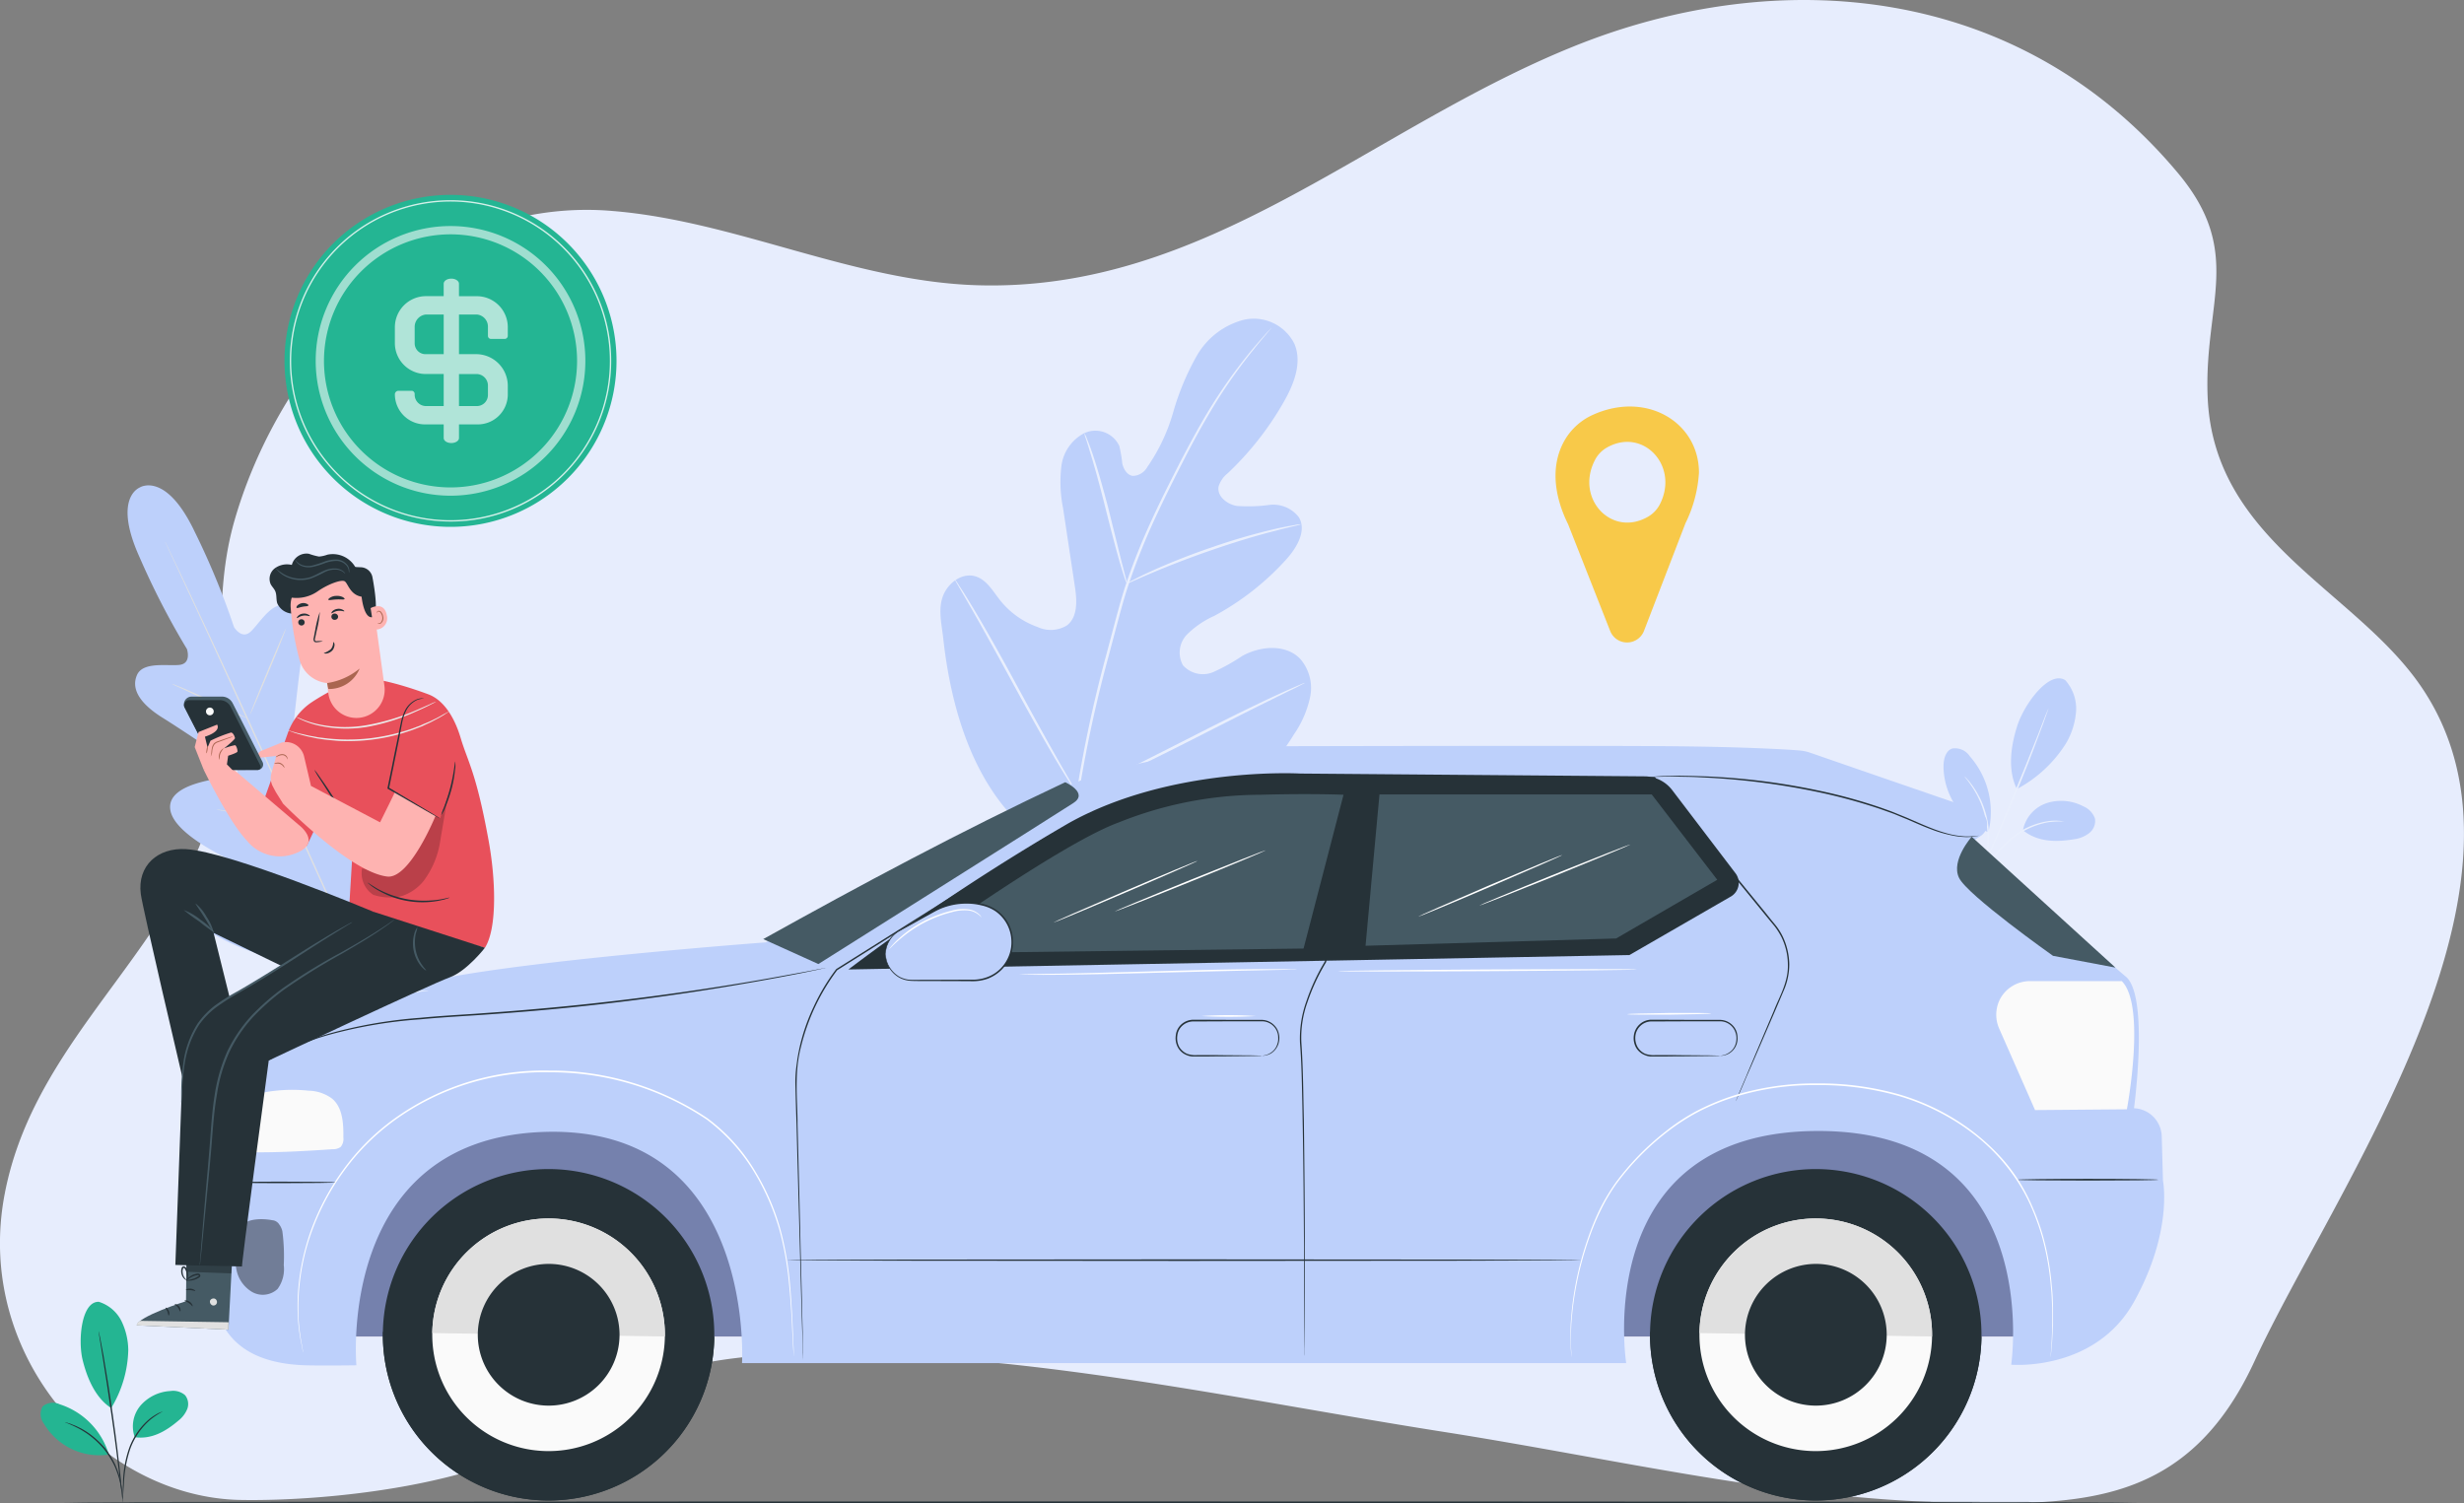 <?xml version="1.0" encoding="UTF-8"?> <svg xmlns="http://www.w3.org/2000/svg" xmlns:xlink="http://www.w3.org/1999/xlink" width="288.576" height="176.048" viewBox="0 0 288.576 176.048"><rect x="0" y="0" width="288.576" height="176.048" fill="#808080" stroke="none"/><defs><linearGradient id="linear-gradient" x1="1.656" y1="-0.497" x2="0.788" y2="1.198" gradientUnits="objectBoundingBox"><stop offset="0" stop-color="#24b593"></stop><stop offset="1" stop-color="#24b593"></stop></linearGradient></defs><g id="Group_41251" data-name="Group 41251" transform="translate(-1048.002 -3523.718)"><g id="Group_41250" data-name="Group 41250" transform="translate(1048.002 3523.718)"><path id="_Path_" data-name="&lt;Path&gt;" d="M407.036,297.86c-7.794,16.866-20.333,16.814-35.113,16.527-20.124-.378-39.74-5.122-59.63-8.25-23.213-3.636-46.74-8.876-70.214-9.163-12.33-.156-22.718.5-33.2,8.655-8.6,6.7-27.541,8.642-37.772,8.446-16.058-.326-31.229-16.736-27.541-35.869,3.063-15.94,15.888-25.664,22.288-39.519,6.009-12.995.834-25.964,4.588-39.206,4.653-16.331,17.335-31.138,31.855-35.218a35.327,35.327,0,0,1,12.486-1.147c14.455,1.186,28.1,8.25,42.686,8.694,26.811.808,45.827-18.274,69.81-27.958,23.982-9.71,52.24-7.416,70.839,14.859,7.69,9.215,3.024,15.184,3.441,26.094.626,16.775,16.957,22.575,24.777,33.68,16.384,23.292-10,59.213-19.3,79.376Z" transform="translate(-143.01 -138.403)" fill="#e7edfd"></path><g id="_3339152-ai" data-name="3339152-ai" transform="translate(4.645 33.716)"><g id="Background_Complete" data-name="Background Complete" transform="translate(10.297 3.628)"><g id="_Group_" data-name="&lt;Group&gt;" transform="translate(212.675 42.101)"><g id="_Group_2" data-name="&lt;Group&gt;" transform="translate(7.91)"><g id="_Group_3" data-name="&lt;Group&gt;"><path id="_Path_2" data-name="&lt;Path&gt;" d="M1279.252,252.33a4.979,4.979,0,0,1,1.27,3.646,8.687,8.687,0,0,1-1.179,3.755,15.257,15.257,0,0,1-5.75,5.351c-1.27-2.539-.49-5.732.018-7.328C1274.391,255.214,1277.348,251.133,1279.252,252.33Z" transform="translate(-1272.905 -252.115)" fill="#bdd0fb"></path></g></g><g id="_Group_4" data-name="&lt;Group&gt;" transform="translate(9.306 14.345)"><g id="_Group_5" data-name="&lt;Group&gt;"><path id="_Path_3" data-name="&lt;Path&gt;" d="M1280.6,334.648a4.182,4.182,0,0,1,2.775-3.174,5.557,5.557,0,0,1,4.3.381,2.407,2.407,0,0,1,1.36,1.433,1.8,1.8,0,0,1-.671,1.687,3.612,3.612,0,0,1-1.759.726C1284.445,336.063,1282.305,336.027,1280.6,334.648Z" transform="translate(-1280.6 -331.202)" fill="#bdd0fb"></path></g></g><g id="_Group_6" data-name="&lt;Group&gt;" transform="translate(3.808 16.673)"><g id="_Group_7" data-name="&lt;Group&gt;"><g id="_Group_8" data-name="&lt;Group&gt;"><path id="_Path_4" data-name="&lt;Path&gt;" d="M1250.29,351.321a2.084,2.084,0,0,1,.254-.453c.218-.308.471-.726.78-1.2a14.857,14.857,0,0,1,3.065-3.628,9.016,9.016,0,0,1,4.3-1.941,5.605,5.605,0,0,1,1.433-.036,1.752,1.752,0,0,1,.4.054l.127.018a11.106,11.106,0,0,0-1.941.091,9.442,9.442,0,0,0-4.208,1.959,15.632,15.632,0,0,0-3.066,3.555c-.345.49-.616.889-.816,1.161S1250.29,351.321,1250.29,351.321Z" transform="translate(-1250.287 -344.036)" fill="#e9effd"></path></g></g></g><g id="_Group_9" data-name="&lt;Group&gt;" transform="translate(3.644 3.534)"><g id="_Group_10" data-name="&lt;Group&gt;"><g id="_Group_11" data-name="&lt;Group&gt;"><path id="_Path_5" data-name="&lt;Path&gt;" d="M1258.021,271.6q.018,0-.054.218-.091.236-.218.617c-.182.544-.472,1.324-.834,2.267-.708,1.923-1.723,4.535-2.921,7.4-1.2,2.884-2.34,5.46-3.192,7.31-.417.925-.78,1.669-1.016,2.177q-.181.363-.29.6l-.109.2c-.012-.012.012-.085.073-.218q.09-.236.254-.617c.236-.526.563-1.288.979-2.195.816-1.868,1.941-4.444,3.12-7.31,1.2-2.884,2.249-5.5,2.993-7.382.363-.943.653-1.7.87-2.249q.164-.381.254-.6Z" transform="translate(-1249.384 -271.6)" fill="#e9effd"></path></g></g></g><g id="_Group_12" data-name="&lt;Group&gt;" transform="translate(0 8.161)"><g id="_Group_13" data-name="&lt;Group&gt;"><path id="_Path_6" data-name="&lt;Path&gt;" d="M1234.465,306.94a8.383,8.383,0,0,1-5.169-7.763c.018-.78.254-1.723,1-2a2.056,2.056,0,0,1,2.068.889,9.871,9.871,0,0,1,2.231,8.706" transform="translate(-1229.295 -297.111)" fill="#bdd0fb"></path></g></g><g id="_Group_14" data-name="&lt;Group&gt;" transform="translate(2.466 11.479)"><g id="_Group_15" data-name="&lt;Group&gt;"><g id="_Group_16" data-name="&lt;Group&gt;"><path id="_Path_7" data-name="&lt;Path&gt;" d="M1242.891,315.4a3.664,3.664,0,0,1,.345.363,3.245,3.245,0,0,1,.363.435,6.37,6.37,0,0,1,.453.635,6.572,6.572,0,0,1,.472.8,7.012,7.012,0,0,1,.472.979,11.061,11.061,0,0,1,.653,2.376,11.229,11.229,0,0,1,.072,2.449c-.054.381-.09.744-.163,1.07-.055.326-.163.635-.236.907s-.181.508-.254.726c-.091.218-.181.381-.254.526a1.521,1.521,0,0,1-.236.435c-.036-.018.308-.635.617-1.723a6.1,6.1,0,0,0,.2-.907,8.694,8.694,0,0,0,.145-1.052,9.932,9.932,0,0,0-.073-2.412,11.009,11.009,0,0,0-.635-2.34,9.569,9.569,0,0,0-.435-.961c-.145-.29-.308-.562-.453-.8C1243.345,315.944,1242.855,315.436,1242.891,315.4Z" transform="translate(-1242.889 -315.4)" fill="#e9effd"></path></g></g></g></g><g id="_Group_17" data-name="&lt;Group&gt;" transform="translate(0 19.502)"><g id="_Group_18" data-name="&lt;Group&gt;" transform="translate(0 0)"><g id="_Group_19" data-name="&lt;Group&gt;"><path id="_Path_8" data-name="&lt;Path&gt;" d="M58.228,127.751s3.029-1.9,6.4,5.188a89.562,89.562,0,0,1,4.607,11.173s.889,1.487,1.923.562,2.5-3.61,4.19-3.065c1.759.544,2.285,2.539,1.868,5.441s-1.106,9.3-1.161,9.867c-.054.58.236,1.415,1.052.907.8-.526,5.5-5.46,7.691-3.1,2.213,2.376-.29,10.266-.544,11.137-.254.853-.091,1.233.308,1.469.417.218,1.832-1.578,3.229-2.938,1.4-1.342,3.247-2.666,4.408-1.2,1.143,1.487,1.36,7.455-4.589,17l-3.047,4.262-5.188-.417c-11.137-1.614-15.544-5.641-15.925-7.473-.381-1.85,1.832-2.394,3.755-2.594,1.941-.181,4.226-.109,4.317-.562s-.091-.834-.925-1.2c-.816-.363-8.452-3.555-8.833-6.766s6.421-3.61,7.346-3.882c.907-.272.453-1.052-.018-1.378s-5.786-3.936-8.271-5.478c-2.485-1.56-3.682-3.265-2.957-4.952.689-1.651,3.664-1.034,5.042-1.215,1.379-.2.816-1.85.816-1.85a90.754,90.754,0,0,1-5.532-10.72c-3.247-7.165.091-8.235.091-8.235" transform="translate(-56.772 -127.518)" fill="#bdd0fb"></path></g></g><g id="_Group_20" data-name="&lt;Group&gt;" transform="translate(4.395 6.617)"><g id="_Group_21" data-name="&lt;Group&gt;"><g id="_Group_22" data-name="&lt;Group&gt;"><path id="_Path_9" data-name="&lt;Path&gt;" d="M104.616,215.549c-2.449-5.224-6.657-14.565-10.3-22.582-3.646-8-6.965-15.254-9.377-20.478-1.215-2.612-2.195-4.734-2.884-6.2-.345-.726-.6-1.288-.78-1.687q-.127-.272-.2-.435A.9.9,0,0,1,81,164q.018,0,.091.145.073.163.218.435c.181.4.453.961.8,1.687.707,1.451,1.705,3.555,2.92,6.167,2.467,5.224,5.786,12.461,9.432,20.46,3.646,8.017,7.836,17.376,10.266,22.618" transform="translate(-81 -164)" fill="#e0e0e0"></path></g></g></g><g id="_Group_23" data-name="&lt;Group&gt;" transform="translate(5.229 23.264)"><g id="_Group_24" data-name="&lt;Group&gt;"><g id="_Group_25" data-name="&lt;Group&gt;"><path id="_Path_10" data-name="&lt;Path&gt;" d="M85.6,255.78c0-.018.127.018.363.109.218.091.544.218.943.381.8.345,1.886.834,3.084,1.4,1.179.562,2.249,1.07,3.065,1.469q.544.254.925.435a1.345,1.345,0,0,1,.326.163c0,.018-.127-.018-.345-.109-.236-.091-.562-.218-.961-.381-.8-.345-1.886-.853-3.065-1.433-1.179-.544-2.249-1.052-3.065-1.433q-.562-.254-.943-.435a2.1,2.1,0,0,1-.326-.163Z" transform="translate(-85.6 -255.775)" fill="#e0e0e0"></path></g></g></g><g id="_Group_26" data-name="&lt;Group&gt;" transform="translate(14.315 16.72)"><g id="_Group_27" data-name="&lt;Group&gt;" transform="translate(0)"><g id="_Group_28" data-name="&lt;Group&gt;"><path id="_Path_11" data-name="&lt;Path&gt;" d="M135.7,229.893c-.036-.018.871-2.322,2.05-5.133,1.161-2.811,2.158-5.079,2.195-5.061s-.871,2.322-2.05,5.133S135.732,229.911,135.7,229.893Z" transform="translate(-135.694 -219.699)" fill="#e0e0e0"></path></g></g></g><g id="_Group_29" data-name="&lt;Group&gt;" transform="translate(19.359 31.612)"><g id="_Group_30" data-name="&lt;Group&gt;"><g id="_Group_31" data-name="&lt;Group&gt;"><path id="_Path_12" data-name="&lt;Path&gt;" d="M163.5,309.654s.073-.109.236-.308q.254-.327.653-.816c.544-.689,1.306-1.651,2.122-2.739.8-1.07,1.487-2.086,1.977-2.811q.363-.526.6-.871a1.183,1.183,0,0,1,.236-.308,2.072,2.072,0,0,1-.181.345c-.127.218-.308.526-.544.889-.472.762-1.161,1.778-1.959,2.866-.816,1.088-1.578,2.032-2.158,2.7-.29.327-.526.6-.707.78A1.543,1.543,0,0,1,163.5,309.654Z" transform="translate(-163.5 -301.8)" fill="#e0e0e0"></path></g></g></g><g id="_Group_32" data-name="&lt;Group&gt;" transform="translate(10.416 37.971)"><g id="_Group_33" data-name="&lt;Group&gt;"><g id="_Group_34" data-name="&lt;Group&gt;"><path id="_Path_13" data-name="&lt;Path&gt;" d="M114.2,336.866a1.372,1.372,0,0,1,.363.018q.381.054.961.127c.8.109,1.923.272,3.156.453,1.233.2,2.34.381,3.156.508l.943.181a2.353,2.353,0,0,1,.345.073c0,.018-.127.018-.345-.018q-.4-.054-.961-.109c-.816-.127-1.941-.29-3.174-.472-1.215-.181-2.34-.363-3.138-.508q-.562-.109-.961-.181a3.459,3.459,0,0,1-.345-.073Z" transform="translate(-114.2 -336.859)" fill="#e0e0e0"></path></g></g></g><g id="_Group_35" data-name="&lt;Group&gt;" transform="translate(13.464 49.616)"><g id="_Group_36" data-name="&lt;Group&gt;" transform="translate(0)"><g id="_Group_37" data-name="&lt;Group&gt;"><path id="_Path_14" data-name="&lt;Path&gt;" d="M131,401.068a1.709,1.709,0,0,1,.453.036q.49.054,1.233.145c1.034.145,2.467.326,4.063.562,1.578.236,3.011.435,4.045.617q.744.109,1.215.2a2.6,2.6,0,0,1,.453.091,1.71,1.71,0,0,1-.453-.036q-.49-.054-1.233-.145c-1.034-.145-2.467-.345-4.063-.562-1.578-.236-3.011-.453-4.045-.617q-.744-.109-1.215-.2A2.6,2.6,0,0,1,131,401.068Z" transform="translate(-131 -401.061)" fill="#e0e0e0"></path></g></g></g><g id="_Group_38" data-name="&lt;Group&gt;" transform="translate(24.655 40.989)"><g id="_Group_39" data-name="&lt;Group&gt;"><g id="_Group_40" data-name="&lt;Group&gt;"><path id="_Path_15" data-name="&lt;Path&gt;" d="M192.7,363.676a2.355,2.355,0,0,1,.29-.417c.2-.272.472-.617.8-1.052.671-.907,1.578-2.158,2.557-3.555s1.85-2.684,2.449-3.628c.308-.453.544-.834.726-1.125a3.7,3.7,0,0,1,.29-.4,2.867,2.867,0,0,1-.236.435c-.145.272-.381.671-.671,1.143-.6.961-1.433,2.267-2.412,3.664-.979,1.415-1.923,2.648-2.612,3.537-.363.435-.635.78-.852,1.034A2.751,2.751,0,0,1,192.7,363.676Z" transform="translate(-192.7 -353.5)" fill="#e0e0e0"></path></g></g></g></g><g id="_Group_41" data-name="&lt;Group&gt;" transform="translate(95.194)"><g id="_Group_42" data-name="&lt;Group&gt;"><g id="_Group_43" data-name="&lt;Group&gt;"><g id="_Group_44" data-name="&lt;Group&gt;"><g id="_Group_45" data-name="&lt;Group&gt;"><path id="_Path_16" data-name="&lt;Path&gt;" d="M595.8,82.633c-9.287-4.68-12.787-15.345-13.876-25.23-.181-1.651-.617-3.356-.036-4.915s2.249-2.811,3.827-2.322c1.306.4,2.031,1.741,2.884,2.811a9.8,9.8,0,0,0,4.389,3.12,3.642,3.642,0,0,0,3.41-.181c1.306-.979,1.2-2.957.943-4.589l-1.379-9.142a15.446,15.446,0,0,1-.2-4.915,5.06,5.06,0,0,1,2.685-3.882,3.086,3.086,0,0,1,4.1,1.505,15.335,15.335,0,0,1,.345,2.031c.145.671.562,1.379,1.233,1.469a1.976,1.976,0,0,0,1.687-1.016,21.671,21.671,0,0,0,3.047-6.439,30.215,30.215,0,0,1,2.757-6.6,8.917,8.917,0,0,1,5.514-4.226,5.316,5.316,0,0,1,5.931,2.83c.925,2.213-.073,4.734-1.27,6.82a35.972,35.972,0,0,1-6.548,8.325,3.156,3.156,0,0,0-1.07,1.56c-.2,1.143,1,2.068,2.122,2.267a18.619,18.619,0,0,0,3.882-.127,3.775,3.775,0,0,1,3.41,1.469c.907,1.578-.236,3.519-1.451,4.879a31.412,31.412,0,0,1-8.471,6.657,10.829,10.829,0,0,0-3.192,2.177,3.068,3.068,0,0,0-.472,3.61,3.145,3.145,0,0,0,3.537.8,23.028,23.028,0,0,0,3.392-1.886c2.122-1.179,5.042-1.433,6.766.29a5.2,5.2,0,0,1,1.2,4.5A12.087,12.087,0,0,1,623,68.667,31.923,31.923,0,0,1,610.96,80.039c-4.952,2.558-9.7,3.736-15.164,2.594Z" transform="translate(-581.593 -20.002)" fill="#bdd0fb"></path></g></g></g></g><g id="_Group_46" data-name="&lt;Group&gt;" transform="translate(15.854 1.034)"><g id="_Group_47" data-name="&lt;Group&gt;"><g id="_Group_48" data-name="&lt;Group&gt;"><g id="_Group_49" data-name="&lt;Group&gt;"><g id="_Group_50" data-name="&lt;Group&gt;"><path id="_Path_17" data-name="&lt;Path&gt;" d="M669,80.768a152.444,152.444,0,0,1,3.537-16.615q.581-2.177,1.143-4.3c.381-1.415.762-2.811,1.215-4.154a75.011,75.011,0,0,1,3.047-7.582c1.088-2.376,2.213-4.571,3.265-6.639,1.07-2.05,2.1-3.954,3.1-5.641a60.35,60.35,0,0,1,5.369-7.6c.707-.834,1.27-1.469,1.651-1.9q.29-.308.453-.472l.145-.163q.018,0-.127.181-.163.181-.417.49c-.381.453-.925,1.088-1.614,1.959a60.66,60.66,0,0,0-5.26,7.636c-1,1.687-2.013,3.573-3.065,5.641-1.052,2.05-2.159,4.262-3.247,6.62a76.4,76.4,0,0,0-3.011,7.564c-.453,1.342-.834,2.739-1.215,4.154s-.756,2.848-1.143,4.3a152.811,152.811,0,0,0-3.555,16.56" transform="translate(-669 -25.7)" fill="#e9effd"></path></g></g></g></g></g><g id="_Group_51" data-name="&lt;Group&gt;" transform="translate(16.849 13.385)"><g id="_Group_52" data-name="&lt;Group&gt;"><g id="_Group_53" data-name="&lt;Group&gt;"><g id="_Group_54" data-name="&lt;Group&gt;"><g id="_Group_55" data-name="&lt;Group&gt;"><path id="_Path_18" data-name="&lt;Path&gt;" d="M679.476,111.426a4.473,4.473,0,0,1-.272-.689c-.145-.435-.345-1.07-.58-1.868-.453-1.6-1.034-3.809-1.651-6.276-.617-2.449-1.215-4.662-1.705-6.24-.236-.78-.435-1.433-.58-1.868a3.669,3.669,0,0,1-.2-.689,2.856,2.856,0,0,1,.308.653c.181.417.417,1.052.689,1.85.526,1.56,1.161,3.773,1.8,6.221.6,2.431,1.143,4.607,1.56,6.294q.29,1.125.49,1.9a3.426,3.426,0,0,1,.145.707Z" transform="translate(-674.485 -93.795)" fill="#e9effd"></path></g></g></g></g></g><g id="_Group_56" data-name="&lt;Group&gt;" transform="translate(21.839 24.046)"><g id="_Group_57" data-name="&lt;Group&gt;"><g id="_Group_58" data-name="&lt;Group&gt;"><g id="_Group_59" data-name="&lt;Group&gt;"><g id="_Group_60" data-name="&lt;Group&gt;"><path id="_Path_19" data-name="&lt;Path&gt;" d="M722.42,152.58a5.144,5.144,0,0,1-.816.218c-.526.127-1.306.308-2.249.562-1.886.472-4.48,1.233-7.31,2.213-2.811.961-5.333,1.959-7.128,2.721-.907.381-1.632.707-2.14.925a6.461,6.461,0,0,1-.78.327,3.583,3.583,0,0,1,.744-.435c.472-.254,1.2-.617,2.086-1.016,1.778-.816,4.3-1.85,7.128-2.811a73.3,73.3,0,0,1,7.346-2.14c.961-.218,1.741-.363,2.285-.453A4.769,4.769,0,0,1,722.42,152.58Z" transform="translate(-701.995 -152.575)" fill="#e9effd"></path></g></g></g></g></g><g id="_Group_61" data-name="&lt;Group&gt;" transform="translate(1.614 30.38)"><g id="_Group_62" data-name="&lt;Group&gt;"><g id="_Group_63" data-name="&lt;Group&gt;"><g id="_Group_64" data-name="&lt;Group&gt;"><g id="_Group_65" data-name="&lt;Group&gt;"><path id="_Path_20" data-name="&lt;Path&gt;" d="M604.929,212.779a1.4,1.4,0,0,1-.181-.236q-.181-.272-.454-.707c-.417-.617-.979-1.524-1.65-2.648-1.36-2.267-3.138-5.441-5.061-8.978s-3.682-6.729-4.988-9.015c-.635-1.106-1.161-2.013-1.56-2.7q-.254-.435-.417-.744-.145-.254-.127-.254a1.4,1.4,0,0,1,.181.236q.181.272.453.707c.417.617.979,1.524,1.651,2.648,1.36,2.267,3.156,5.441,5.061,8.978,1.923,3.537,3.682,6.729,4.988,9.015.635,1.106,1.161,2.013,1.56,2.7q.254.435.417.726a1,1,0,0,1,.127.272Z" transform="translate(-590.489 -187.493)" fill="#e9effd"></path></g></g></g></g></g><g id="_Group_66" data-name="&lt;Group&gt;" transform="translate(16.054 42.64)"><g id="_Group_67" data-name="&lt;Group&gt;"><g id="_Group_68" data-name="&lt;Group&gt;"><g id="_Group_69" data-name="&lt;Group&gt;"><g id="_Group_70" data-name="&lt;Group&gt;"><path id="_Path_21" data-name="&lt;Path&gt;" d="M696.709,255.088q.018.018-.254.145-.308.163-.762.4c-.726.345-1.687.816-2.848,1.4-2.412,1.179-5.714,2.866-9.359,4.716s-6.983,3.483-9.414,4.625c-1.215.562-2.195,1.016-2.884,1.306q-.471.2-.8.345a.812.812,0,0,1-.29.091,1.155,1.155,0,0,1,.272-.145q.308-.163.762-.4c.726-.345,1.687-.816,2.848-1.4,2.412-1.179,5.714-2.848,9.359-4.7,3.646-1.868,6.965-3.5,9.4-4.643,1.215-.562,2.213-1.016,2.9-1.306q.472-.2.8-.345A.878.878,0,0,1,696.709,255.088Z" transform="translate(-670.1 -255.086)" fill="#e9effd"></path></g></g></g></g></g></g><g id="_Group_71" data-name="&lt;Group&gt;" transform="translate(167.237 10.268)"><path id="_Compound_Path_" data-name="&lt;Compound Path&gt;" d="M993.988,90.321l-4.843,12.57a2.125,2.125,0,0,1-3.954.018l-4.934-12.515c-1.451-2.92-2.159-6.457-.562-9.541a7.245,7.245,0,0,1,3.337-3.21c6.349-2.957,12.552.8,12.552,6.711a15.479,15.479,0,0,1-1.6,5.968ZM991,88.072c2.322-4.516-2-9.105-6.258-6.62a3.53,3.53,0,0,0-1.342,1.433c-2.34,4.516,1.977,9.105,6.24,6.62A3.573,3.573,0,0,0,991,88.072Z" transform="translate(-978.786 -76.611)" fill="#f8c949" fill-rule="evenodd"></path></g></g><g id="Floor" transform="translate(2.739 142.132)"><g id="_Group_72" data-name="&lt;Group&gt;"><g id="_Group_73" data-name="&lt;Group&gt;"><path id="_Path_22" data-name="&lt;Path&gt;" d="M258.117,783.709c0,.054-54.4.091-121.508.091S15.1,783.763,15.1,783.709s54.4-.109,121.508-.109S258.117,783.655,258.117,783.709Z" transform="translate(-15.1 -783.6)" fill="#263238"></path></g></g></g><g id="Car"><g id="_Group_74" data-name="&lt;Group&gt;"><g id="_Group_75" data-name="&lt;Group&gt;"><g id="_Group_76" data-name="&lt;Group&gt;" transform="translate(32.558 93.267)"><g id="_Group_77" data-name="&lt;Group&gt;"><g id="_Group_78" data-name="&lt;Group&gt;"><path id="_Path_23" data-name="&lt;Path&gt;" d="M380.762,543.747H179.5V514.2H380.762Z" transform="translate(-179.5 -514.2)" fill="#e8505b"></path></g></g><g id="_Group_79" data-name="&lt;Group&gt;" opacity="0.5"><g id="_Group_80" data-name="&lt;Group&gt;"><path id="_Path_24" data-name="&lt;Path&gt;" d="M380.762,543.747H179.5V514.2H380.762Z" transform="translate(-179.5 -514.2)" fill="#02b1ff"></path></g></g></g><g id="_Group_81" data-name="&lt;Group&gt;" transform="translate(40.193 103.204)"><g id="_Group_82" data-name="&lt;Group&gt;"><g id="_Group_83" data-name="&lt;Group&gt;"><g id="_Group_84" data-name="&lt;Group&gt;"><g id="_Group_85" data-name="&lt;Group&gt;"><g id="_Group_86" data-name="&lt;Group&gt;"><g id="_Group_87" data-name="&lt;Group&gt;"><path id="_Path_25" data-name="&lt;Path&gt;" d="M241.272,568.99a19.41,19.41,0,1,1-19.68,19.118A19.409,19.409,0,0,1,241.272,568.99Z" transform="translate(-221.59 -568.987)" fill="#263238"></path></g></g></g></g></g></g><g id="_Group_88" data-name="&lt;Group&gt;" transform="translate(0 19.066)"><g id="_Group_89" data-name="&lt;Group&gt;"><g id="_Group_90" data-name="&lt;Group&gt;"><g id="_Group_91" data-name="&lt;Group&gt;"><g id="_Group_92" data-name="&lt;Group&gt;"><g id="_Group_93" data-name="&lt;Group&gt;"><path id="_Path_26" data-name="&lt;Path&gt;" d="M260.408,674.662v.054a19.41,19.41,0,1,1-38.816-.562V674.1Z" transform="translate(-221.59 -674.1)" fill="#263238"></path></g></g></g></g></g></g><g id="_Group_94" data-name="&lt;Group&gt;" transform="translate(5.786 5.787)"><g id="_Group_95" data-name="&lt;Group&gt;"><g id="_Group_96" data-name="&lt;Group&gt;"><g id="_Group_97" data-name="&lt;Group&gt;"><g id="_Group_98" data-name="&lt;Group&gt;"><g id="_Group_99" data-name="&lt;Group&gt;"><path id="_Path_27" data-name="&lt;Path&gt;" d="M267.315,600.894a13.623,13.623,0,1,1-13.821,13.422A13.618,13.618,0,0,1,267.315,600.894Z" transform="translate(-253.492 -600.892)" fill="#fafafa"></path></g></g></g></g></g></g><g id="_Group_100" data-name="&lt;Group&gt;" transform="translate(5.788 5.787)"><g id="_Group_101" data-name="&lt;Group&gt;"><g id="_Group_102" data-name="&lt;Group&gt;"><g id="_Group_103" data-name="&lt;Group&gt;"><g id="_Group_104" data-name="&lt;Group&gt;"><g id="_Group_105" data-name="&lt;Group&gt;"><path id="_Path_28" data-name="&lt;Path&gt;" d="M280.744,614.715l-27.244-.4a13.623,13.623,0,0,1,27.244.4Z" transform="translate(-253.5 -600.892)" fill="#e0e0e0"></path></g></g></g></g></g></g><g id="_Group_106" data-name="&lt;Group&gt;" transform="translate(11.12 11.102)"><g id="_Group_107" data-name="&lt;Group&gt;"><g id="_Group_108" data-name="&lt;Group&gt;"><g id="_Group_109" data-name="&lt;Group&gt;"><g id="_Group_110" data-name="&lt;Group&gt;"><g id="_Group_111" data-name="&lt;Group&gt;"><path id="_Path_29" data-name="&lt;Path&gt;" d="M291.311,630.2a8.3,8.3,0,1,1-8.416,8.18A8.326,8.326,0,0,1,291.311,630.2Z" transform="translate(-282.894 -630.194)" fill="#263238"></path></g></g></g></g></g></g></g><g id="_Group_112" data-name="&lt;Group&gt;" transform="translate(188.6 103.204)"><g id="_Group_113" data-name="&lt;Group&gt;"><g id="_Group_114" data-name="&lt;Group&gt;"><g id="_Group_115" data-name="&lt;Group&gt;"><g id="_Group_116" data-name="&lt;Group&gt;"><g id="_Group_117" data-name="&lt;Group&gt;"><g id="_Group_118" data-name="&lt;Group&gt;"><path id="_Path_30" data-name="&lt;Path&gt;" d="M1059.472,568.99a19.41,19.41,0,1,1-19.68,19.118A19.409,19.409,0,0,1,1059.472,568.99Z" transform="translate(-1039.79 -568.987)" fill="#263238"></path></g></g></g></g></g></g><g id="_Group_119" data-name="&lt;Group&gt;" transform="translate(0 19.066)"><g id="_Group_120" data-name="&lt;Group&gt;"><g id="_Group_121" data-name="&lt;Group&gt;"><g id="_Group_122" data-name="&lt;Group&gt;"><g id="_Group_123" data-name="&lt;Group&gt;"><g id="_Group_124" data-name="&lt;Group&gt;"><path id="_Path_31" data-name="&lt;Path&gt;" d="M1078.608,674.662v.054a19.41,19.41,0,1,1-38.816-.562V674.1Z" transform="translate(-1039.79 -674.1)" fill="#263238"></path></g></g></g></g></g></g><g id="_Group_125" data-name="&lt;Group&gt;" transform="translate(5.786 5.787)"><g id="_Group_126" data-name="&lt;Group&gt;"><g id="_Group_127" data-name="&lt;Group&gt;"><g id="_Group_128" data-name="&lt;Group&gt;"><g id="_Group_129" data-name="&lt;Group&gt;"><g id="_Group_130" data-name="&lt;Group&gt;"><path id="_Path_32" data-name="&lt;Path&gt;" d="M1085.515,600.894a13.623,13.623,0,1,1-13.821,13.422A13.617,13.617,0,0,1,1085.515,600.894Z" transform="translate(-1071.692 -600.892)" fill="#fafafa"></path></g></g></g></g></g></g><g id="_Group_131" data-name="&lt;Group&gt;" transform="translate(5.788 5.787)"><g id="_Group_132" data-name="&lt;Group&gt;"><g id="_Group_133" data-name="&lt;Group&gt;"><g id="_Group_134" data-name="&lt;Group&gt;"><g id="_Group_135" data-name="&lt;Group&gt;"><g id="_Group_136" data-name="&lt;Group&gt;"><path id="_Path_33" data-name="&lt;Path&gt;" d="M1098.944,614.715l-27.244-.4a13.623,13.623,0,0,1,27.244.4Z" transform="translate(-1071.7 -600.892)" fill="#e0e0e0"></path></g></g></g></g></g></g><g id="_Group_137" data-name="&lt;Group&gt;" transform="translate(11.12 11.102)"><g id="_Group_138" data-name="&lt;Group&gt;"><g id="_Group_139" data-name="&lt;Group&gt;"><g id="_Group_140" data-name="&lt;Group&gt;"><g id="_Group_141" data-name="&lt;Group&gt;"><g id="_Group_142" data-name="&lt;Group&gt;"><path id="_Path_34" data-name="&lt;Path&gt;" d="M1109.511,630.2a8.3,8.3,0,1,1-8.416,8.18A8.326,8.326,0,0,1,1109.511,630.2Z" transform="translate(-1101.094 -630.194)" fill="#263238"></path></g></g></g></g></g></g></g><g id="_Group_143" data-name="&lt;Group&gt;" transform="translate(19.949 53.641)"><g id="_Group_144" data-name="&lt;Group&gt;"><path id="_Path_35" data-name="&lt;Path&gt;" d="M210.818,300.262c7.618-3.356,21.294-4.48,21.294-4.48s39.741-.109,49.753,0c8.217.091,12.7.363,14.275.49a5.324,5.324,0,0,1,1.233.254c2.648.925,13.912,4.807,19.607,6.766a1.677,1.677,0,0,1,.345,3.011l-.707.453s15,13.731,17.739,16,.961,15.418.961,15.418a3.386,3.386,0,0,1,3.247,3.283l.145,5.206s1.2,5.877-3.374,14.148c-4.571,8.253-14.4,7.4-14.4,7.4S325,340.8,298.3,340.837c-26.718.036-22.455,27.189-22.455,27.189H172.292s1.651-27.86-23.163-27.08c-24.378.78-22,27.334-22,27.334s-3.9.054-5.949,0c-12.461-.4-11.155-10.049-11.155-16.27a9.8,9.8,0,0,1,5.333-8.67l-1.143-6.493c-.163-9.051,14.22-11.935,21.693-13.6,10.593-2.376,39.179-4.5,39.179-4.5s27.733-14.964,35.732-18.483Z" transform="translate(-109.984 -295.733)" fill="#bdd0fb"></path></g></g><g id="_Group_145" data-name="&lt;Group&gt;" transform="translate(22.875 109.072)" opacity="0.4"><g id="_Group_146" data-name="&lt;Group&gt;"><g id="_Group_147" data-name="&lt;Group&gt;"><path id="_Path_36" data-name="&lt;Path&gt;" d="M131.3,601.964a2.007,2.007,0,0,1,.363.8,22.137,22.137,0,0,1,.163,3.954,3.934,3.934,0,0,1-.726,2.793,2.539,2.539,0,0,1-2.993.345,3.9,3.9,0,0,1-1.814-2.558,9.088,9.088,0,0,1-.073-3.21,3.357,3.357,0,0,1,.834-2.158c.8-.689,2.376-.671,3.41-.472A1.058,1.058,0,0,1,131.3,601.964Z" transform="translate(-126.112 -601.336)"></path></g></g></g><g id="_Group_148" data-name="&lt;Group&gt;" transform="translate(24.178 93.935)"><g id="_Group_149" data-name="&lt;Group&gt;"><path id="_Path_37" data-name="&lt;Path&gt;" d="M133.3,518.7a18.113,18.113,0,0,1,7.31-.726,4.778,4.778,0,0,1,2.775.943c1.233,1.052,1.324,2.9,1.306,4.535a1.481,1.481,0,0,1-.308,1.106,1.5,1.5,0,0,1-.925.272c-3.029.2-5.967.381-9.015.363Z" transform="translate(-133.3 -517.885)" fill="#fafafa"></path></g></g><g id="_Group_150" data-name="&lt;Group&gt;" transform="translate(30.209 91.669)"><g id="_Group_151" data-name="&lt;Group&gt;"><g id="_Group_152" data-name="&lt;Group&gt;"><path id="_Path_38" data-name="&lt;Path&gt;" d="M224.654,538.821l-.018-.254q-.018-.272-.054-.762c-.036-.671-.091-1.651-.145-2.92-.073-1.27-.163-2.83-.345-4.625a36.707,36.707,0,0,0-1.07-6.04,27.87,27.87,0,0,0-2.92-6.8,21.664,21.664,0,0,0-5.641-6.294,32.775,32.775,0,0,0-18.428-5.532,29.841,29.841,0,0,0-18.3,5.75A26.72,26.72,0,0,0,171.8,517.4a28.409,28.409,0,0,0-3.483,6.548,25.9,25.9,0,0,0-1.469,5.931,26.362,26.362,0,0,0-.181,4.625,24.751,24.751,0,0,0,.363,2.9q.091.49.127.744a.784.784,0,0,1,.036.272l-.054-.254q-.054-.272-.145-.744a21.007,21.007,0,0,1-.4-2.92,24.342,24.342,0,0,1,.145-4.625,27.175,27.175,0,0,1,1.451-5.986,28.613,28.613,0,0,1,3.483-6.584,26.582,26.582,0,0,1,5.949-6.094,29.979,29.979,0,0,1,18.41-5.822,32.966,32.966,0,0,1,18.519,5.587,21.225,21.225,0,0,1,5.677,6.348,27.123,27.123,0,0,1,2.92,6.856,37.047,37.047,0,0,1,1.052,6.058c.163,1.8.236,3.356.308,4.625.054,1.27.091,2.267.127,2.938q.018.49.018.762Q224.672,538.821,224.654,538.821Z" transform="translate(-166.548 -505.39)" fill="#fff"></path></g></g></g><g id="_Group_153" data-name="&lt;Group&gt;" transform="translate(88.498 57.137)"><g id="_Group_154" data-name="&lt;Group&gt;"><g id="_Group_155" data-name="&lt;Group&gt;"><path id="_Path_39" data-name="&lt;Path&gt;" d="M488.832,383.425l-.018-.218q0-.218-.018-.635c-.018-.58-.036-1.415-.073-2.5-.073-2.213-.163-5.423-.272-9.523s-.254-9.069-.4-14.765q-.073-2.14-.127-4.408a14.094,14.094,0,0,1,.109-2.3q.073-.58.163-1.161.109-.6.236-1.179a22.786,22.786,0,0,1,1.614-4.643,23.622,23.622,0,0,1,2.648-4.426h.018v-.018c5.55-3.483,11.572-7.273,17.939-11.282l4.843-3.047a36.17,36.17,0,0,1,5.133-2.866,50.184,50.184,0,0,1,5.568-2.231c.943-.327,1.923-.6,2.9-.889.979-.254,1.959-.526,2.975-.744a68.692,68.692,0,0,1,11.554-1.451,109.491,109.491,0,0,1,11.191.036h.109l-.036.109c-1.705,7.673-3.337,14.928-4.807,21.548l-.018.018v.018a23.721,23.721,0,0,0-2.158,4.625,12.227,12.227,0,0,0-.726,4.789c.109,1.6.163,3.156.2,4.661s.054,2.981.091,4.408c.073,5.7.109,10.665.109,14.765.018,4.081.018,7.31.018,9.5,0,1.088,0,1.923-.018,2.5v.853l-.018-.218v-.635c0-.58,0-1.415-.018-2.5-.018-2.195-.036-5.423-.054-9.5-.036-4.1-.054-9.069-.163-14.765q-.036-2.122-.091-4.389c-.036-1.524-.091-3.065-.218-4.662a12.906,12.906,0,0,1,.744-4.861,23.445,23.445,0,0,1,2.158-4.662v.018c1.469-6.62,3.083-13.876,4.788-21.548l.091.109a109.14,109.14,0,0,0-11.173-.036,66.522,66.522,0,0,0-11.518,1.469c-1,.2-1.977.472-2.975.725-.961.29-1.941.562-2.884.889a51.259,51.259,0,0,0-5.55,2.213,38.662,38.662,0,0,0-5.1,2.848q-2.467,1.542-4.843,3.047c-6.385,4.009-12.407,7.8-17.957,11.282l.018-.018a24.7,24.7,0,0,0-4.244,9c-.816,3.1-.4,6.167-.4,9.015.145,5.7.272,10.665.363,14.765.109,4.1.181,7.31.236,9.5.018,1.106.036,1.941.054,2.521v.853Z" transform="translate(-487.909 -315.009)" fill="#263238"></path></g></g></g><g id="_Group_156" data-name="&lt;Group&gt;" transform="translate(155.282 57.281)"><g id="_Group_157" data-name="&lt;Group&gt;"><g id="_Group_158" data-name="&lt;Group&gt;"><path id="_Path_40" data-name="&lt;Path&gt;" d="M856.1,316.435l.163-.018q.181,0,.508-.018c.435,0,1.088-.018,1.923-.036,1.687-.036,4.117-.091,7.146-.145,6.058-.109,14.511-.254,24.07-.417h.054l.036.036c1.07,1.324,2.213,2.721,3.374,4.136,3.41,4.19,6.675,8.18,9.631,11.808q.544.689,1.088,1.342a7.174,7.174,0,0,1,.907,1.451,7.848,7.848,0,0,1,.726,3.156,7.706,7.706,0,0,1-.6,2.975q-.562,1.324-1.088,2.558c-1.4,3.247-2.539,5.877-3.337,7.691-.381.907-.689,1.614-.907,2.1q-.163.345-.236.544l-.091.181a1.512,1.512,0,0,1,.073-.2q.073-.2.218-.544c.2-.49.508-1.2.889-2.1.762-1.832,1.886-4.48,3.265-7.727.635-1.651,1.723-3.374,1.651-5.478a7.493,7.493,0,0,0-.708-3.084,7.907,7.907,0,0,0-.889-1.415q-.544-.653-1.106-1.342c-2.956-3.628-6.221-7.618-9.65-11.808-1.143-1.415-2.285-2.793-3.356-4.117l.073.036c-9.559.127-18.011.254-24.088.345-3.029.036-5.46.054-7.146.073-.834.018-1.487.018-1.923.018H856.1Z" transform="translate(-856.1 -315.8)" fill="#263238"></path></g></g></g><g id="_Group_159" data-name="&lt;Group&gt;" transform="translate(133.027 85.721)"><g id="_Group_160" data-name="&lt;Group&gt;"><g id="_Group_161" data-name="&lt;Group&gt;"><path id="_Path_41" data-name="&lt;Path&gt;" d="M743.508,476.808a1.853,1.853,0,0,0,.29-.036,2.134,2.134,0,0,0,.762-.308,1.843,1.843,0,0,0,.762-1,1.936,1.936,0,0,0,.109-.8,1.875,1.875,0,0,0-.218-.871,1.916,1.916,0,0,0-1.687-1.016H741.1c-1.741,0-3.628.018-5.6.018a1.925,1.925,0,0,0-1.288.49,1.817,1.817,0,0,0-.6,1.2,2.156,2.156,0,0,0,.218,1.27,2,2,0,0,0,.943.834,2.943,2.943,0,0,0,1.2.145h1.2q1.143,0,2.122.018c1.288,0,2.34.018,3.083.018q.526.018.852.018l.29.018a.888.888,0,0,1-.29.018q-.326.018-.852.018c-.744.018-1.8.018-3.083.036q-.98,0-2.122.018h-1.814a2.033,2.033,0,0,1-.653-.163,2.013,2.013,0,0,1-1.016-.889,2.281,2.281,0,0,1-.254-1.4,2.014,2.014,0,0,1,.653-1.306,2.119,2.119,0,0,1,1.415-.544c1.977,0,3.863.018,5.6.018h2.449a2.1,2.1,0,0,1,1.777,1.125,2.4,2.4,0,0,1,.236.907,2.375,2.375,0,0,1-.127.834,2.1,2.1,0,0,1-.834,1.052,2.158,2.158,0,0,1-.8.272,1.144,1.144,0,0,1-.29,0Z" transform="translate(-733.405 -472.6)" fill="#263238"></path></g></g></g><g id="_Group_162" data-name="&lt;Group&gt;" transform="translate(186.68 85.721)"><g id="_Group_163" data-name="&lt;Group&gt;"><g id="_Group_164" data-name="&lt;Group&gt;"><path id="_Path_42" data-name="&lt;Path&gt;" d="M1039.307,476.808a1.644,1.644,0,0,0,.29-.036,2.015,2.015,0,0,0,.762-.308,1.867,1.867,0,0,0,.78-1,2.3,2.3,0,0,0,.109-.8,2.154,2.154,0,0,0-.236-.871,1.909,1.909,0,0,0-1.669-1.016H1036.9c-1.723,0-3.61.018-5.6.018a1.88,1.88,0,0,0-1.27.49,1.924,1.924,0,0,0-.617,1.2,2.163,2.163,0,0,0,.236,1.27,1.96,1.96,0,0,0,.925.834,3.032,3.032,0,0,0,1.215.145h1.179q1.161,0,2.14.018c1.288,0,2.34.018,3.083.018q.526.018.834.018l.29.018a.888.888,0,0,1-.29.018q-.308.018-.834.018c-.744.018-1.8.018-3.083.036q-.98,0-2.14.018h-1.814a1.93,1.93,0,0,1-.635-.163,2.051,2.051,0,0,1-1.034-.889,2.28,2.28,0,0,1-.254-1.4,2.126,2.126,0,0,1,.671-1.306,2.04,2.04,0,0,1,1.4-.544c2,0,3.882.018,5.6.018h2.449a2.105,2.105,0,0,1,1.8,1.125,2.079,2.079,0,0,1,.218.907,2.021,2.021,0,0,1-.961,1.886,2,2,0,0,1-.78.272A1.345,1.345,0,0,1,1039.307,476.808Z" transform="translate(-1029.205 -472.6)" fill="#263238"></path></g></g></g><g id="_Group_165" data-name="&lt;Group&gt;" transform="translate(229.15 81.187)"><g id="_Group_166" data-name="&lt;Group&gt;"><path id="_Path_43" data-name="&lt;Path&gt;" d="M1278.649,462.619l-10.756.091-4.208-9.559a4.024,4.024,0,0,1,.109-3.446,3.969,3.969,0,0,1,3.519-2.1h10.738C1280.934,450.484,1278.649,462.619,1278.649,462.619Z" transform="translate(-1263.349 -447.6)" fill="#fafafa"></path></g></g><g id="_Group_167" data-name="&lt;Group&gt;" transform="translate(94.718 56.843)"><g id="_Group_168" data-name="&lt;Group&gt;"><path id="_Path_44" data-name="&lt;Path&gt;" d="M547.975,319.246c11.971-6.711,27.153-5.822,27.153-5.822l40.321.327a4.115,4.115,0,0,1,3.247,1.632l7.4,9.722a1.854,1.854,0,0,1-.544,2.721l-11.881,6.856-36.059.671L522.2,336.369a257.841,257.841,0,0,1,25.775-17.123Z" transform="translate(-522.2 -313.385)" fill="#263238"></path></g></g><g id="_Group_169" data-name="&lt;Group&gt;" transform="translate(84.742 57.897)"><g id="_Group_170" data-name="&lt;Group&gt;"><path id="_Path_45" data-name="&lt;Path&gt;" d="M502.57,319.2s2.775,1.252.961,2.431c-1.8,1.179-29.874,18.864-29.874,18.864l-6.457-2.92c11.445-6.367,22.981-12.552,35.37-18.374Z" transform="translate(-467.2 -319.2)" fill="#455a64"></path></g></g><g id="_Group_171" data-name="&lt;Group&gt;" transform="translate(24.722 79.645)"><g id="_Group_172" data-name="&lt;Group&gt;"><g id="_Group_173" data-name="&lt;Group&gt;"><path id="_Path_46" data-name="&lt;Path&gt;" d="M203.684,439.1l-.163.036q-.2.036-.526.109c-.453.109-1.106.236-1.959.417-1.723.345-4.19.816-7.273,1.342-6.149,1.07-14.692,2.3-24.2,3.12-2.376.2-4.7.381-6.929.526-2.249.145-4.408.272-6.457.472a54.549,54.549,0,0,0-10.774,1.832,30.663,30.663,0,0,0-6.8,2.848,19.191,19.191,0,0,0-1.7,1.034q-.29.181-.453.29l-.145.091.145-.109q.145-.109.417-.29c.4-.254.943-.671,1.7-1.088a30.529,30.529,0,0,1,6.784-2.9,55.153,55.153,0,0,1,10.81-1.886c2.05-.2,4.208-.326,6.457-.472,2.249-.163,4.553-.327,6.929-.544,9.486-.816,18.029-2.031,24.2-3.047,3.083-.508,5.55-.979,7.273-1.288.853-.163,1.524-.29,1.977-.381q.327-.054.508-.091l.181-.018Z" transform="translate(-136.3 -439.1)" fill="#263238"></path></g></g></g><g id="_Group_174" data-name="&lt;Group&gt;" transform="translate(231.644 104.349)"><g id="_Group_175" data-name="&lt;Group&gt;"><g id="_Group_176" data-name="&lt;Group&gt;"><path id="_Path_47" data-name="&lt;Path&gt;" d="M1293.588,575.409c0,.054-3.682.091-8.235.091s-8.253-.036-8.253-.091,3.7-.109,8.253-.109S1293.588,575.354,1293.588,575.409Z" transform="translate(-1277.1 -575.3)" fill="#263238"></path></g></g></g><g id="_Group_177" data-name="&lt;Group&gt;" transform="translate(87.463 113.781)"><g id="_Group_178" data-name="&lt;Group&gt;"><g id="_Group_179" data-name="&lt;Group&gt;"><path id="_Path_48" data-name="&lt;Path&gt;" d="M575.322,627.391c0,.055-20.841.091-46.561.091s-46.561-.036-46.561-.091,20.841-.091,46.561-.091S575.322,627.336,575.322,627.391Z" transform="translate(-482.2 -627.3)" fill="#263238"></path></g></g></g><g id="_Group_180" data-name="&lt;Group&gt;" transform="translate(21.458 104.676)"><g id="_Group_181" data-name="&lt;Group&gt;"><g id="_Group_182" data-name="&lt;Group&gt;"><path id="_Path_49" data-name="&lt;Path&gt;" d="M131.468,577.191c0,.054-2.957.091-6.584.091s-6.584-.036-6.584-.091,2.957-.091,6.584-.091S131.468,577.136,131.468,577.191Z" transform="translate(-118.3 -577.1)" fill="#263238"></path></g></g></g><g id="_Group_183" data-name="&lt;Group&gt;" transform="translate(224.558 64.282)"><g id="_Group_184" data-name="&lt;Group&gt;"><path id="_Path_50" data-name="&lt;Path&gt;" d="M1256.582,369.727l-7.31-1.378s-10.049-7.11-11.01-9.142c-.979-2.031,1.487-4.807,1.487-4.807Z" transform="translate(-1238.032 -354.4)" fill="#455a64"></path></g></g><g id="_Group_185" data-name="&lt;Group&gt;" transform="translate(155.282 59.33)"><g id="_Group_186" data-name="&lt;Group&gt;"><path id="_Path_51" data-name="&lt;Path&gt;" d="M889.62,327.1l7.673,9.994-11.844,6.874-29.348.853,1.632-17.721Z" transform="translate(-856.1 -327.1)" fill="#455a64"></path></g></g><g id="_Group_187" data-name="&lt;Group&gt;" transform="translate(101.665 59.294)"><g id="_Group_188" data-name="&lt;Group&gt;"><path id="_Path_52" data-name="&lt;Path&gt;" d="M560.5,345.564s17.721-12.806,24.7-15.345a44.713,44.713,0,0,1,16.6-3.247c6.04-.163,9.74,0,9.74,0l-4.68,18.011Z" transform="translate(-560.5 -326.9)" fill="#455a64"></path></g></g><g id="_Group_189" data-name="&lt;Group&gt;" transform="translate(99.067 71.936)"><g id="_Group_190" data-name="&lt;Group&gt;" transform="translate(0.005 0.091)"><g id="_Group_191" data-name="&lt;Group&gt;"><path id="_Path_53" data-name="&lt;Path&gt;" d="M546.2,403.086a3.1,3.1,0,0,1,1.6-2.7l4.063-2.285a7.737,7.737,0,0,1,3.791-1,7.635,7.635,0,0,1,2.412.381,4.42,4.42,0,0,1,2.975,4.045,4.5,4.5,0,0,1-4.48,4.662H549.3A3.112,3.112,0,0,1,546.2,403.086Z" transform="translate(-546.2 -397.1)" fill="#bdd0fb"></path></g></g><g id="_Group_192" data-name="&lt;Group&gt;"><g id="_Group_193" data-name="&lt;Group&gt;"><g id="_Group_194" data-name="&lt;Group&gt;"><path id="_Path_54" data-name="&lt;Path&gt;" d="M546.18,402.676a2.1,2.1,0,0,1,.054.381,3.079,3.079,0,0,0,.363,1.07,3.328,3.328,0,0,0,1.233,1.233,3.245,3.245,0,0,0,1.052.327c.381.036.816.018,1.251.018,1.778,0,3.882-.018,6.2-.018a4.717,4.717,0,0,0,1.723-.29,4.319,4.319,0,0,0,1.542-.961,4.422,4.422,0,0,0,1.034-1.578,4.316,4.316,0,0,0,.272-1.923,4.385,4.385,0,0,0-1.832-3.247,4.772,4.772,0,0,0-1.687-.707,7.274,7.274,0,0,0-1.759-.2,7.886,7.886,0,0,0-3.174.671c-.472.218-.889.472-1.324.707s-.828.453-1.215.671c-.762.435-1.469.816-2.086,1.161a3.087,3.087,0,0,0-1.233,1.233,3.009,3.009,0,0,0-.363,1.052,2.594,2.594,0,0,1-.054.4,1.668,1.668,0,0,1,.018-.4,2.719,2.719,0,0,1,.326-1.088,3.071,3.071,0,0,1,1.27-1.288c.6-.345,1.306-.744,2.068-1.179q.581-.327,1.2-.689c.417-.236.853-.508,1.324-.726a7.886,7.886,0,0,1,3.247-.707,8.956,8.956,0,0,1,1.814.2,4.915,4.915,0,0,1,1.741.744,4.512,4.512,0,0,1,1.9,3.374,4.721,4.721,0,0,1-.272,2.013,4.665,4.665,0,0,1-2.684,2.648,5.173,5.173,0,0,1-1.8.29c-2.322-.018-4.426-.018-6.2-.018-.435-.018-.852,0-1.27-.054a3.227,3.227,0,0,1-1.07-.345,3.289,3.289,0,0,1-1.27-1.288,3.157,3.157,0,0,1-.326-1.088C546.18,402.8,546.18,402.676,546.18,402.676Z" transform="translate(-546.175 -396.6)" fill="#263238"></path></g></g></g></g><g id="_Group_195" data-name="&lt;Group&gt;" transform="translate(179.277 93.176)"><g id="_Group_196" data-name="&lt;Group&gt;"><g id="_Group_197" data-name="&lt;Group&gt;"><path id="_Path_55" data-name="&lt;Path&gt;" d="M1044.64,545.787v-.236q.018-.272.054-.744c.018-.327.054-.726.073-1.2s.042-1.016.055-1.632,0-1.306,0-2.05c-.055-.744-.055-1.56-.163-2.431a30.8,30.8,0,0,0-1.034-5.84,28.029,28.029,0,0,0-1.161-3.247,21.55,21.55,0,0,0-1.76-3.3,22.61,22.61,0,0,0-5.659-5.913,26.682,26.682,0,0,0-8.144-4.009,33.829,33.829,0,0,0-9.668-1.288,31.29,31.29,0,0,0-9.649,1.4,26.443,26.443,0,0,0-4.3,1.778,25.255,25.255,0,0,0-3.718,2.431,30.867,30.867,0,0,0-5.75,5.895,21.937,21.937,0,0,0-1.9,3.21,29.071,29.071,0,0,0-1.324,3.192,37.973,37.973,0,0,0-2.1,10.176c-.054,1.215-.054,2.177-.018,2.83q.036.472.036.744l.018.236-.036-.236q-.018-.272-.054-.744c-.036-.653-.054-1.614-.018-2.848a37.143,37.143,0,0,1,2.05-10.212,30.633,30.633,0,0,1,1.306-3.211,24,24,0,0,1,1.923-3.228,30.6,30.6,0,0,1,5.768-5.931,24.23,24.23,0,0,1,3.736-2.467,27.892,27.892,0,0,1,4.335-1.8,32.2,32.2,0,0,1,9.7-1.415,34.205,34.205,0,0,1,9.722,1.306,26.742,26.742,0,0,1,8.18,4.045,25.456,25.456,0,0,1,3.211,2.811,20.1,20.1,0,0,1,2.5,3.156,21.751,21.751,0,0,1,1.741,3.338,26.22,26.22,0,0,1,1.161,3.265,30.842,30.842,0,0,1,1.016,5.859c.109.871.109,1.687.145,2.449v2.05q-.055.925-.091,1.632c-.018.472-.055.871-.091,1.2s-.048.562-.073.744Q1044.64,545.787,1044.64,545.787Z" transform="translate(-988.391 -513.7)" fill="#fff"></path></g></g></g><g id="_Group_198" data-name="&lt;Group&gt;"><g id="_Group_199" data-name="&lt;Group&gt;"><g id="_Group_200" data-name="&lt;Group&gt;"><path id="_Path_56" data-name="&lt;Path&gt;" fill="none" stroke="#4e585d" stroke-width="0.4"></path></g></g></g><g id="_Group_201" data-name="&lt;Group&gt;" transform="translate(114.779 79.79)"><g id="_Group_202" data-name="&lt;Group&gt;"><g id="_Group_203" data-name="&lt;Group&gt;"><path id="_Path_57" data-name="&lt;Path&gt;" d="M665.268,439.936h-.091a1.243,1.243,0,0,1-.236.018q-.345,0-.943.018c-.852.018-2.031.036-3.482.073-2.938.054-7,.163-11.482.272-4.48.127-8.543.218-11.481.236-1.469.018-2.666.018-3.483,0q-.6,0-.943-.018h-.254q-.073,0-.073-.018h.073a2.081,2.081,0,0,0,.254-.018q.345,0,.943-.018c.834-.018,2.031-.036,3.483-.054,2.939-.054,7-.163,11.481-.29s8.543-.218,11.482-.236H664q.6.018.943.018h.236Z" transform="translate(-632.8 -439.9)" fill="#fff"></path></g></g></g><g id="_Group_204" data-name="&lt;Group&gt;" transform="translate(136.073 85.177)"><g id="_Group_205" data-name="&lt;Group&gt;"><g id="_Group_206" data-name="&lt;Group&gt;"><path id="_Path_58" data-name="&lt;Path&gt;" d="M756.567,469.709a55.907,55.907,0,0,1-6.367,0,46.611,46.611,0,0,1,6.367,0Z" transform="translate(-750.2 -469.6)" fill="#fff"></path></g></g></g><g id="_Group_207" data-name="&lt;Group&gt;" transform="translate(125.916 65.859)"><g id="_Group_208" data-name="&lt;Group&gt;"><g id="_Group_209" data-name="&lt;Group&gt;"><path id="_Path_59" data-name="&lt;Path&gt;" d="M711.885,363.1c.018.054-3.918,1.705-8.815,3.682-4.879,1.977-8.852,3.537-8.87,3.483-.018-.036,3.918-1.687,8.8-3.664C707.894,364.621,711.866,363.061,711.885,363.1Z" transform="translate(-694.2 -363.097)" fill="#fff"></path></g></g></g><g id="_Group_210" data-name="&lt;Group&gt;" transform="translate(118.751 67.11)"><g id="_Group_211" data-name="&lt;Group&gt;"><g id="_Group_212" data-name="&lt;Group&gt;"><path id="_Path_60" data-name="&lt;Path&gt;" d="M671.55,369.994c.036.036-3.736,1.7-8.38,3.682-4.662,2-8.452,3.573-8.471,3.537-.018-.054,3.737-1.7,8.4-3.7C667.741,371.517,671.532,369.939,671.55,369.994Z" transform="translate(-654.7 -369.992)" fill="#fff"></path></g></g></g><g id="_Group_213" data-name="&lt;Group&gt;" transform="translate(168.613 65.188)"><g id="_Group_214" data-name="&lt;Group&gt;"><g id="_Group_215" data-name="&lt;Group&gt;"><path id="_Path_61" data-name="&lt;Path&gt;" d="M947.3,359.394c.018.036-3.936,1.687-8.815,3.664-4.9,1.977-8.87,3.537-8.888,3.483-.018-.036,3.918-1.687,8.815-3.664C943.294,360.9,947.285,359.339,947.3,359.394Z" transform="translate(-929.6 -359.392)" fill="#fff"></path></g></g></g><g id="_Group_216" data-name="&lt;Group&gt;" transform="translate(161.467 66.421)"><g id="_Group_217" data-name="&lt;Group&gt;"><g id="_Group_218" data-name="&lt;Group&gt;"><path id="_Path_62" data-name="&lt;Path&gt;" d="M907.05,366.194c.018.054-3.737,1.705-8.4,3.7-4.643,2-8.434,3.555-8.452,3.519-.018-.054,3.737-1.705,8.38-3.7C903.241,367.717,907.032,366.139,907.05,366.194Z" transform="translate(-890.2 -366.192)" fill="#fff"></path></g></g></g><g id="_Group_219" data-name="&lt;Group&gt;" transform="translate(152.035 79.786)"><g id="_Group_220" data-name="&lt;Group&gt;"><g id="_Group_221" data-name="&lt;Group&gt;"><path id="_Path_63" data-name="&lt;Path&gt;" d="M873.243,439.916c0,.054-7.836.145-17.522.2s-17.522.054-17.522,0,7.836-.145,17.522-.2C865.389,439.861,873.243,439.861,873.243,439.916Z" transform="translate(-838.2 -439.875)" fill="#fff"></path></g></g></g><g id="_Group_222" data-name="&lt;Group&gt;" transform="translate(185.935 84.917)"><g id="_Group_223" data-name="&lt;Group&gt;"><g id="_Group_224" data-name="&lt;Group&gt;"><path id="_Path_64" data-name="&lt;Path&gt;" d="M1034.931,468.224c0,.054-2.195.109-4.915.145-2.7.018-4.916,0-4.916-.054s2.195-.109,4.916-.145C1032.736,468.151,1034.931,468.169,1034.931,468.224Z" transform="translate(-1025.1 -468.162)" fill="#fff"></path></g></g></g><g id="_Group_225" data-name="&lt;Group&gt;" transform="translate(25.974 82.293)"><g id="_Group_226" data-name="&lt;Group&gt;"><g id="_Group_227" data-name="&lt;Group&gt;"><path id="_Path_65" data-name="&lt;Path&gt;" d="M162.753,453.7q0,.018-.218.036l-.6.091c-.272.018-.6.073-.979.127s-.816.109-1.288.218c-.943.163-2.068.4-3.283.726-1.233.345-2.557.78-3.918,1.306a38.873,38.873,0,0,0-3.773,1.723c-1.125.58-2.1,1.161-2.92,1.687-.4.254-.762.508-1.07.726-.327.2-.6.4-.816.562l-.49.345a1.167,1.167,0,0,1-.2.127q0-.018.163-.145l.49-.4c.218-.163.472-.363.78-.58.326-.218.671-.49,1.07-.744.8-.544,1.8-1.125,2.92-1.741a36.9,36.9,0,0,1,3.773-1.741c1.36-.526,2.7-.943,3.936-1.288,1.233-.308,2.376-.544,3.319-.707.472-.073.907-.127,1.288-.181s.707-.073.979-.091q.381-.036.617-.054Z" transform="translate(-143.2 -453.7)" fill="#fff"></path></g></g></g><g id="_Group_228" data-name="&lt;Group&gt;" transform="translate(99.486 72.742)"><g id="_Group_229" data-name="&lt;Group&gt;"><g id="_Group_230" data-name="&lt;Group&gt;"><path id="_Path_66" data-name="&lt;Path&gt;" d="M559.32,402.031c-.018.018-.109-.145-.363-.326a2.31,2.31,0,0,0-1.2-.49,5.3,5.3,0,0,0-1.923.2,14.2,14.2,0,0,0-2.285.78,14.815,14.815,0,0,0-3.718,2.322c-.871.725-1.324,1.252-1.342,1.233s.091-.145.308-.4a11.316,11.316,0,0,1,.943-.943,13.849,13.849,0,0,1,3.736-2.376,15.013,15.013,0,0,1,2.3-.78,4.87,4.87,0,0,1,2-.163,2.237,2.237,0,0,1,1.233.562.942.942,0,0,1,.236.272Z" transform="translate(-548.489 -401.041)" fill="#fff"></path></g></g></g></g><g id="_Group_231" data-name="&lt;Group&gt;" transform="translate(188.638 57.136)"><g id="_Group_232" data-name="&lt;Group&gt;"><g id="_Group_233" data-name="&lt;Group&gt;"><path id="_Path_67" data-name="&lt;Path&gt;" d="M1078.471,322.02a5.9,5.9,0,0,1-1.542.163,9.225,9.225,0,0,1-1.814-.236,14.937,14.937,0,0,1-2.322-.707c-.834-.308-1.723-.707-2.685-1.125q-.725-.29-1.505-.617c-.526-.2-1.07-.381-1.614-.58a63.871,63.871,0,0,0-7.4-2.013,85.005,85.005,0,0,0-13.821-1.723c-.889-.054-1.687-.054-2.412-.073h-1.814q-.726.018-1.143.036h-.308q-.091,0-.091-.018h.091a2.219,2.219,0,0,1,.308-.018q.417-.036,1.143-.073.762,0,1.832-.036c.707.018,1.505.018,2.394.054a78.93,78.93,0,0,1,13.858,1.669,60.688,60.688,0,0,1,7.418,2.032c.544.2,1.088.381,1.614.6s1.022.411,1.506.617c.961.417,1.85.816,2.685,1.143a17.387,17.387,0,0,0,2.285.744,10.869,10.869,0,0,0,1.8.254,9.193,9.193,0,0,0,1.143-.054q.181-.018.29-.036Z" transform="translate(-1040 -315)" fill="#263238"></path></g></g></g></g></g><g id="Character"><g id="_Group_234" data-name="&lt;Group&gt;"><g id="_Group_235" data-name="&lt;Group&gt;" transform="translate(25.564 45.759)"><g id="_Group_236" data-name="&lt;Group&gt;" transform="translate(0.61)"><path id="_Path_68" data-name="&lt;Path&gt;" d="M170.274,283.806l-15.925-4.281.4-6.584-2.775-6.512-2.557,5.441-5.115-5.1,2.92-8.2a7.238,7.238,0,0,1,2.757-3.519,24.989,24.989,0,0,1,5.278-2.648c1.886-.653,7.346,1.324,8.452,1.741,1.614.635,2.938,2.431,3.736,5.133.816,2.739,1.8,3.954,3.247,11.9C171.526,275.68,171.743,281.484,170.274,283.806Z" transform="translate(-144.3 -252.277)" fill="#e8505b"></path></g><g id="_Group_237" data-name="&lt;Group&gt;" transform="translate(12.108 10.234)"><g id="_Group_238" data-name="&lt;Group&gt;" opacity="0.2"><g id="_Group_239" data-name="&lt;Group&gt;"><path id="_Path_69" data-name="&lt;Path&gt;" d="M218.43,308.7c-.689,4.135-.816,4.7-1.505,8.833a10.384,10.384,0,0,1-1.959,4.662,5.572,5.572,0,0,1-2.521,1.741,6.2,6.2,0,0,1-3.356-.145,3.017,3.017,0,0,1-1.306-3.1c1.36.29,1.778.744,2.938,0a9.945,9.945,0,0,0,3.011-3.138C216.054,313.053,216.707,312.89,218.43,308.7Z" transform="translate(-207.691 -308.7)"></path></g></g></g><g id="_Group_240" data-name="&lt;Group&gt;" transform="translate(6.613 10.704)"><g id="_Group_241" data-name="&lt;Group&gt;"><path id="_Path_70" data-name="&lt;Path&gt;" d="M182.094,318.837c-.018,0-.272-.417-.689-1.106-.453-.725-1.016-1.651-1.651-2.684-.635-1.016-1.215-1.923-1.687-2.648a11,11,0,0,1-.671-1.106c.018-.018.091.091.236.254.127.181.326.453.544.78.472.653,1.088,1.578,1.741,2.63.653,1.034,1.215,2,1.6,2.7.2.363.345.653.453.852.091.2.145.308.127.326Z" transform="translate(-177.395 -311.289)" fill="#263238"></path></g></g><g id="_Group_242" data-name="&lt;Group&gt;" transform="translate(12.835 23.908)"><g id="_Group_243" data-name="&lt;Group&gt;"><path id="_Path_71" data-name="&lt;Path&gt;" d="M221.313,385.829a1.357,1.357,0,0,1-.381.145,2.634,2.634,0,0,1-.453.127c-.181.036-.381.091-.617.127a10,10,0,0,1-1.6.145,10.309,10.309,0,0,1-3.9-.707,12.1,12.1,0,0,1-1.451-.707c-.2-.109-.381-.236-.526-.327a4.35,4.35,0,0,1-.381-.29c-.2-.163-.308-.254-.308-.254.036-.036.472.308,1.27.762a12.956,12.956,0,0,0,1.469.653,12.686,12.686,0,0,0,1.868.508,10.787,10.787,0,0,0,1.959.181,13.238,13.238,0,0,0,1.578-.091C220.751,385.975,221.3,385.793,221.313,385.829Z" transform="translate(-211.7 -384.086)" fill="#263238"></path></g></g><g id="_Group_244" data-name="&lt;Group&gt;" transform="translate(0 2.308)"><g id="_Group_245" data-name="&lt;Group&gt;" transform="translate(0 5.124)"><g id="_Group_246" data-name="&lt;Group&gt;"><path id="_Path_72" data-name="&lt;Path&gt;" d="M161.735,301.895s-3.011,7.419-5.659,7.11c-4.408-.526-12.261-8.6-12.261-8.6l.018-.018-.8-1.27-.363-.689a2.07,2.07,0,0,1-.145-1.542l.562-2s-1.233.127-1.832.181c-.308.018-.345-.145-.308-.326a.6.6,0,0,1,.381-.453l2.394-.979a2.192,2.192,0,0,1,2.612,1.6l.816,3.483,8.09,4.263s1.7-3.41,1.741-3.555Z" transform="translate(-140.937 -293.252)" fill="#feb3b1"></path></g><g id="_Group_247" data-name="&lt;Group&gt;" transform="translate(1.916 1.421)"><g id="_Group_248" data-name="&lt;Group&gt;"><g id="_Group_249" data-name="&lt;Group&gt;" transform="translate(0.161)"><g id="_Group_250" data-name="&lt;Group&gt;"><g id="_Group_251" data-name="&lt;Group&gt;"><g id="_Group_252" data-name="&lt;Group&gt;"><path id="_Path_73" data-name="&lt;Path&gt;" d="M152.388,301.454c-.018-.018.054-.091.2-.181a.941.941,0,0,1,.6-.181.607.607,0,0,1,.544.345c.073.163.036.272.018.254-.018,0,0-.091-.091-.218a.618.618,0,0,0-.472-.272,1.282,1.282,0,0,0-.562.145C152.478,301.417,152.388,301.454,152.388,301.454Z" transform="translate(-152.385 -301.089)" fill="#aa6550"></path></g></g></g></g><g id="_Group_253" data-name="&lt;Group&gt;" transform="translate(0 0.986)"><g id="_Group_254" data-name="&lt;Group&gt;"><g id="_Group_255" data-name="&lt;Group&gt;"><g id="_Group_256" data-name="&lt;Group&gt;"><path id="_Path_74" data-name="&lt;Path&gt;" d="M152.679,307.137c-.018,0-.054-.073-.127-.163a.953.953,0,0,0-.381-.29,1.018,1.018,0,0,0-.453-.036c-.127.018-.2.036-.218.018a.364.364,0,0,1,.2-.109.879.879,0,0,1,.526.018,1.1,1.1,0,0,1,.4.345C152.679,307.046,152.7,307.137,152.679,307.137Z" transform="translate(-151.5 -306.525)" fill="#aa6550"></path></g></g></g></g></g></g></g><g id="_Group_257" data-name="&lt;Group&gt;" transform="translate(15.538 0.212)"><path id="_Path_75" data-name="&lt;Path&gt;" d="M234.617,273.664,232.4,280.03l-5.8-3.483,2.177-10.375C233.71,265.918,234.617,273.664,234.617,273.664Z" transform="translate(-226.6 -266.166)" fill="#e8505b"></path></g><g id="_Group_258" data-name="&lt;Group&gt;" transform="translate(4.49 0.397)"><g id="_Group_259" data-name="&lt;Group&gt;"><path id="_Path_76" data-name="&lt;Path&gt;" d="M182.053,267.191q0,.018-.145.091-.163.091-.453.236c-.381.2-.943.472-1.651.78a24.041,24.041,0,0,1-5.768,1.832,14.617,14.617,0,0,1-6.022-.218,10.743,10.743,0,0,1-1.741-.617c-.2-.091-.345-.181-.435-.218q-.163-.091-.145-.091a4.077,4.077,0,0,1,.617.236,11.629,11.629,0,0,0,1.741.562,14.767,14.767,0,0,0,5.949.145,26.327,26.327,0,0,0,5.75-1.741c.707-.308,1.288-.562,1.687-.744A3.971,3.971,0,0,1,182.053,267.191Z" transform="translate(-165.69 -267.189)" fill="#ebebeb"></path></g></g><g id="_Group_260" data-name="&lt;Group&gt;" transform="translate(3.548 1.542)"><g id="_Group_261" data-name="&lt;Group&gt;"><path id="_Path_77" data-name="&lt;Path&gt;" d="M179.328,273.5q0,.018-.163.127-.181.109-.472.308c-.218.127-.472.29-.8.453-.308.163-.653.363-1.07.544q-.29.127-.617.29l-.707.272c-.49.2-1.016.363-1.578.544a21.751,21.751,0,0,1-3.755.78,22.9,22.9,0,0,1-3.809.127c-.6-.054-1.143-.091-1.669-.163-.254-.036-.508-.073-.744-.109s-.472-.1-.689-.145c-.435-.073-.816-.181-1.161-.272s-.635-.181-.871-.254q-.326-.127-.544-.2-.181-.054-.181-.073t.2.036q.218.073.544.163.354.109.871.218c.345.073.726.181,1.179.254q.326.054.671.127c.236.036.49.054.744.091.526.073,1.07.109,1.651.145a22.629,22.629,0,0,0,3.791-.127,23.594,23.594,0,0,0,3.718-.762,16.077,16.077,0,0,0,1.578-.526c.236-.091.472-.163.689-.272s.441-.187.635-.272c.417-.163.762-.363,1.088-.508.308-.163.58-.308.78-.435q.308-.163.508-.272Z" transform="translate(-160.5 -273.5)" fill="#ebebeb"></path></g></g><g id="_Group_262" data-name="&lt;Group&gt;" transform="translate(15.175)"><g id="_Group_263" data-name="&lt;Group&gt;"><path id="_Path_78" data-name="&lt;Path&gt;" d="M230.767,279.075a3.037,3.037,0,0,1-.472-.236q-.49-.272-1.288-.726c-1.106-.635-2.612-1.505-4.353-2.5l-.054-.036V275.5c.163-.762.326-1.6.508-2.449.254-1.306.508-2.521.744-3.646.109-.562.218-1.088.326-1.6a5.556,5.556,0,0,1,.453-1.342,2.723,2.723,0,0,1,1.505-1.379A1.87,1.87,0,0,1,228.7,265a.644.644,0,0,1,.181.018,3.975,3.975,0,0,0-.726.145,2.684,2.684,0,0,0-1.4,1.36,5.4,5.4,0,0,0-.435,1.324q-.145.744-.308,1.6c-.218,1.125-.472,2.34-.726,3.628-.181.871-.345,1.7-.508,2.467l-.036-.091c1.723,1.034,3.229,1.923,4.317,2.576q.78.472,1.252.762A4.027,4.027,0,0,1,230.767,279.075Z" transform="translate(-224.6 -265)" fill="#263238"></path></g></g></g><g id="_Group_264" data-name="&lt;Group&gt;" transform="translate(21.445 9.708)"><g id="_Group_265" data-name="&lt;Group&gt;"><path id="_Path_79" data-name="&lt;Path&gt;" d="M260.826,305.8a3.054,3.054,0,0,1-.018.961,14.288,14.288,0,0,1-.417,2.3,16.665,16.665,0,0,1-.762,2.195,4.337,4.337,0,0,1-.453.853,4.949,4.949,0,0,1,.326-.907c.2-.544.472-1.324.707-2.195a21.312,21.312,0,0,0,.472-2.267C260.771,306.163,260.807,305.8,260.826,305.8Z" transform="translate(-259.169 -305.8)" fill="#263238"></path></g></g></g><g id="_Group_266" data-name="&lt;Group&gt;" transform="translate(11.371 65.72)"><g id="_Group_267" data-name="&lt;Group&gt;" transform="translate(0 47.426)"><g id="_Group_268" data-name="&lt;Group&gt;"><g id="_Group_269" data-name="&lt;Group&gt;" transform="translate(0.002)"><path id="_Path_80" data-name="&lt;Path&gt;" d="M73.891,624.036l-.453,8.634L62.7,632.162c.109-1.034,5.768-2.829,5.768-2.829l.054-5.532Z" transform="translate(-62.7 -623.8)" fill="#455a64"></path></g><g id="_Group_270" data-name="&lt;Group&gt;" transform="translate(8.564 5.205)"><g id="_Group_271" data-name="&lt;Group&gt;"><path id="_Path_81" data-name="&lt;Path&gt;" d="M110.447,652.514a.437.437,0,0,1,.272.526.408.408,0,0,1-.508.272.469.469,0,0,1-.29-.544.447.447,0,0,1,.562-.236" transform="translate(-109.903 -652.495)" fill="#e0e0e0"></path></g></g><g id="_Group_272" data-name="&lt;Group&gt;" transform="translate(0 7.836)"><path id="_Path_82" data-name="&lt;Path&gt;" d="M62.691,667.526c-.036-.345.453-.526.453-.526l10.3.163-.018.871Z" transform="translate(-62.689 -667)" fill="#e0e0e0"></path></g><g id="_Group_273" data-name="&lt;Group&gt;" transform="translate(5.589 5.436)"><g id="_Group_274" data-name="&lt;Group&gt;"><path id="_Path_83" data-name="&lt;Path&gt;" d="M94.117,653.94c.308.2.381.526.326.526-.054.018-.163-.218-.435-.381-.236-.181-.508-.218-.508-.272S93.826,653.722,94.117,653.94Z" transform="translate(-93.5 -653.771)" fill="#263238"></path></g></g><g id="_Group_275" data-name="&lt;Group&gt;" transform="translate(4.445 5.874)"><g id="_Group_276" data-name="&lt;Group&gt;"><path id="_Path_84" data-name="&lt;Path&gt;" d="M87.722,656.476c.218.272.163.58.109.562-.054,0-.091-.236-.254-.453-.163-.236-.4-.345-.381-.381C87.2,656.15,87.5,656.186,87.722,656.476Z" transform="translate(-87.195 -656.183)" fill="#263238"></path></g></g><g id="_Group_277" data-name="&lt;Group&gt;" transform="translate(3.37 6.287)"><g id="_Group_278" data-name="&lt;Group&gt;"><path id="_Path_85" data-name="&lt;Path&gt;" d="M81.492,658.905c-.109-.236-.254-.4-.218-.435.018-.036.254.073.381.381.127.29.036.544-.018.526C81.583,659.377,81.583,659.159,81.492,658.905Z" transform="translate(-81.269 -658.463)" fill="#263238"></path></g></g><g id="_Group_279" data-name="&lt;Group&gt;" transform="translate(5.751 4.057)"><g id="_Group_280" data-name="&lt;Group&gt;"><path id="_Path_86" data-name="&lt;Path&gt;" d="M94.976,646.174c.345.036.562.236.526.272s-.254-.073-.544-.091c-.308-.036-.544.018-.562-.036C94.378,646.283,94.632,646.138,94.976,646.174Z" transform="translate(-94.395 -646.168)" fill="#263238"></path></g></g></g><g id="_Group_281" data-name="&lt;Group&gt;" transform="translate(5.806 1.106)" opacity="0.3"><path id="_Path_87" data-name="&lt;Path&gt;" d="M100.033,630.19l-.054.889-5.278-.2.018-.979Z" transform="translate(-94.7 -629.9)"></path></g><g id="_Group_282" data-name="&lt;Group&gt;" transform="translate(5.788 2.296)"><g id="_Group_283" data-name="&lt;Group&gt;"><path id="_Path_88" data-name="&lt;Path&gt;" d="M95.108,637.155a3.457,3.457,0,0,0,.526-.163q.145-.073.29-.163a.389.389,0,0,0,.127-.072c.036-.036.036-.055.018-.073-.018-.054-.127-.054-.236-.018a1.271,1.271,0,0,0-.308.073,2.65,2.65,0,0,0-.508.254c-.254.163-.381.326-.4.308-.018,0,.073-.2.326-.417a2.216,2.216,0,0,1,.508-.308,2.88,2.88,0,0,1,.345-.091.359.359,0,0,1,.2-.018.264.264,0,0,1,.236.127.243.243,0,0,1-.036.272.838.838,0,0,1-.181.127,2.322,2.322,0,0,1-.308.145,1.94,1.94,0,0,1-.58.145,1.127,1.127,0,0,1-.526-.018c0-.036.2-.036.508-.109Z" transform="translate(-94.6 -636.459)" fill="#263238"></path></g></g><g id="_Group_284" data-name="&lt;Group&gt;" transform="translate(5.202 1.451)"><g id="_Group_285" data-name="&lt;Group&gt;"><path id="_Path_89" data-name="&lt;Path&gt;" d="M92.044,633.015a2.046,2.046,0,0,0-.073-.544,1.282,1.282,0,0,0-.127-.308c-.036-.091-.127-.181-.163-.181-.054-.018-.091.073-.127.2a.867.867,0,0,0-.018.308,1.293,1.293,0,0,0,.145.508c.145.272.326.381.308.417,0,.018-.218-.055-.417-.345a1.292,1.292,0,0,1-.2-.581,1.259,1.259,0,0,1,.018-.363.978.978,0,0,1,.054-.181.274.274,0,0,1,.236-.145.446.446,0,0,1,.326.29,1.217,1.217,0,0,1,.127.327,1.738,1.738,0,0,1,.036.6c-.018.345-.145.526-.163.508C91.989,633.523,92.044,633.324,92.044,633.015Z" transform="translate(-91.367 -631.8)" fill="#263238"></path></g></g></g><g id="_Group_286" data-name="&lt;Group&gt;" transform="translate(0.424)"><g id="_Group_287" data-name="&lt;Group&gt;"><path id="_Path_90" data-name="&lt;Path&gt;" d="M87.367,378.847,73.6,372.154l3.392,13.64-7.056,3.229s-4.643-19.734-4.861-21.421c-.435-3.356,2.031-5.46,5.278-5.26,5.188.29,21.947,7.328,21.947,7.328Z" transform="translate(-65.025 -362.328)" fill="#263238"></path></g><g id="_Group_288" data-name="&lt;Group&gt;" transform="translate(6.467 6.376)"><g id="_Group_289" data-name="&lt;Group&gt;"><path id="_Path_91" data-name="&lt;Path&gt;" d="M101.971,399.064a5.372,5.372,0,0,1,.834,1.868c-.073.018-.453-.8-1.052-1.741-.58-.943-1.125-1.669-1.07-1.7A5.25,5.25,0,0,1,101.971,399.064Z" transform="translate(-100.679 -397.483)" fill="#455a64"></path></g></g><g id="_Group_290" data-name="&lt;Group&gt;" transform="translate(5.091 7.155)"><g id="_Group_291" data-name="&lt;Group&gt;"><path id="_Path_92" data-name="&lt;Path&gt;" d="M95.036,402.9a7.085,7.085,0,0,1,1.669,1.524,19.012,19.012,0,0,1-1.814-1.324,22.071,22.071,0,0,1-1.8-1.324A6.733,6.733,0,0,1,95.036,402.9Z" transform="translate(-93.094 -401.775)" fill="#455a64"></path></g></g></g><g id="_Group_292" data-name="&lt;Group&gt;" transform="translate(4.518 7.341)"><g id="_Group_293" data-name="&lt;Group&gt;"><path id="_Path_93" data-name="&lt;Path&gt;" d="M123.858,407.026s-2.1,2.721-4.117,3.464c-2.521.925-21.2,9.74-21.2,9.74s-3.392,25.176-3.12,24.124l-7.818-.181.852-23.2c.109-2.956,2.485-6.367,5.042-7.89L110.781,402.8Z" transform="translate(-87.6 -402.8)" fill="#263238"></path></g><g id="_Group_294" data-name="&lt;Group&gt;" transform="translate(0.689 1.213)"><g id="_Group_295" data-name="&lt;Group&gt;"><path id="_Path_94" data-name="&lt;Path&gt;" d="M91.4,430.386v-.925a27.1,27.1,0,0,1,.236-3.356,11.33,11.33,0,0,1,1.669-4.7,9.5,9.5,0,0,1,2.05-2.14,23.243,23.243,0,0,1,2.684-1.687c3.736-2.158,7-4.335,9.432-5.8,1.215-.744,2.195-1.324,2.884-1.705.345-.2.617-.345.816-.453a1,1,0,0,1,.272-.127,1.624,1.624,0,0,1-.254.181q-.308.181-.78.472c-.671.417-1.651,1.016-2.848,1.778-2.394,1.524-5.641,3.718-9.414,5.859a27.476,27.476,0,0,0-2.648,1.687,9.425,9.425,0,0,0-2.013,2.068,11.755,11.755,0,0,0-1.687,4.607c-.218,1.4-.254,2.539-.308,3.337q-.018.562-.036.907a1.019,1.019,0,0,1-.036.308,1,1,0,0,1-.018-.308Z" transform="translate(-91.4 -409.489)" fill="#455a64"></path></g></g></g><g id="_Group_296" data-name="&lt;Group&gt;" transform="translate(32.346 9.173)"><g id="_Group_297" data-name="&lt;Group&gt;"><path id="_Path_95" data-name="&lt;Path&gt;" d="M241.942,417.416a4.235,4.235,0,0,1-.762-3.773,1.839,1.839,0,0,1,.363-.744,6.172,6.172,0,0,1-.2.78,5.024,5.024,0,0,0,0,1.886,4.575,4.575,0,0,0,.744,1.741c.272.4.508.617.472.635C242.54,417.979,242.268,417.8,241.942,417.416Z" transform="translate(-241.02 -412.9)" fill="#455a64"></path></g></g><g id="_Group_298" data-name="&lt;Group&gt;" transform="translate(7.384 8.23)"><g id="_Group_299" data-name="&lt;Group&gt;"><path id="_Path_96" data-name="&lt;Path&gt;" d="M103.4,448.04q.018-.145.036-.381.036-.526.109-1.469c.109-1.288.254-3.12.453-5.387.091-1.143.2-2.394.326-3.736.109-1.342.236-2.775.345-4.281s.236-3.1.508-4.734a19.846,19.846,0,0,1,1.451-4.9,17.4,17.4,0,0,1,2.884-4.226,27.291,27.291,0,0,1,3.591-3.138,67.3,67.3,0,0,1,6.856-4.208c2-1.125,3.573-2.068,4.643-2.775.544-.345.943-.635,1.215-.816a3.769,3.769,0,0,1,.326-.218l.109-.073-.091.091q-.127.091-.308.236c-.272.2-.671.508-1.2.853-1.052.744-2.63,1.7-4.607,2.848a75.472,75.472,0,0,0-6.82,4.244,27.948,27.948,0,0,0-3.537,3.12,16.419,16.419,0,0,0-2.83,4.172,18.466,18.466,0,0,0-1.433,4.843c-.29,1.614-.417,3.192-.544,4.7-.109,1.505-.236,2.938-.363,4.281s-.254,2.594-.363,3.718c-.218,2.267-.4,4.117-.526,5.405q-.091.925-.163,1.469-.018.218-.036.381l-.018.127q-.018,0-.018-.145Z" transform="translate(-103.4 -407.7)" fill="#455a64"></path></g></g></g><g id="_Group_300" data-name="&lt;Group&gt;" transform="translate(26.917 31.117)"><g id="_Group_301" data-name="&lt;Group&gt;"><path id="_Path_97" data-name="&lt;Path&gt;" d="M153.171,178.274a6.287,6.287,0,0,1-2.158.308,2.014,2.014,0,0,1-1.705-1.215c-.145-.472-.036-1.016-.254-1.451-.127-.272-.363-.49-.508-.762a1.559,1.559,0,0,1,.472-1.868,2.421,2.421,0,0,1,2-.4,1.774,1.774,0,0,1,2-1.306,7.146,7.146,0,0,0,1.179.326,3.646,3.646,0,0,0,.979-.218,3.04,3.04,0,0,1,3.483,1.886" transform="translate(-148.401 -171.555)" fill="#263238"></path></g><g id="_Group_302" data-name="&lt;Group&gt;" transform="translate(1.904 1.514)"><g id="_Group_303" data-name="&lt;Group&gt;"><g id="_Group_304" data-name="&lt;Group&gt;"><g id="_Group_305" data-name="&lt;Group&gt;" transform="translate(0.567 1.07)"><g id="_Group_306" data-name="&lt;Group&gt;"><g id="_Group_307" data-name="&lt;Group&gt;"><g id="_Group_308" data-name="&lt;Group&gt;"><g id="_Group_309" data-name="&lt;Group&gt;"><g id="_Group_310" data-name="&lt;Group&gt;"><g id="_Group_311" data-name="&lt;Group&gt;"><path id="_Path_98" data-name="&lt;Path&gt;" d="M166.448,199.585c-.091-.707-.145-1.2-.145-1.2a3.752,3.752,0,0,1-3.283-2.92,32.448,32.448,0,0,1-.979-5.877,3.177,3.177,0,0,1,2.993-3.464l6.221-.326.127.961,1.632,11.935a3.313,3.313,0,1,1-6.566.889Z" transform="translate(-162.027 -185.8)" fill="#feb3b1"></path></g></g></g></g><g id="_Group_312" data-name="&lt;Group&gt;" transform="translate(0.733 4.443)"><g id="_Group_313" data-name="&lt;Group&gt;" transform="translate(0.164 0.666)"><g id="_Group_314" data-name="&lt;Group&gt;"><g id="_Group_315" data-name="&lt;Group&gt;"><g id="_Group_316" data-name="&lt;Group&gt;"><path id="_Path_99" data-name="&lt;Path&gt;" d="M167.3,213.975a.366.366,0,1,1,.091.726.383.383,0,0,1-.417-.327A.354.354,0,0,1,167.3,213.975Z" transform="translate(-166.972 -213.969)" fill="#263238"></path></g></g></g></g><g id="_Group_317" data-name="&lt;Group&gt;"><g id="_Group_318" data-name="&lt;Group&gt;"><g id="_Group_319" data-name="&lt;Group&gt;"><g id="_Group_320" data-name="&lt;Group&gt;"><g id="_Group_321" data-name="&lt;Group&gt;"><path id="_Path_100" data-name="&lt;Path&gt;" d="M166.181,210.6a.925.925,0,0,1,.562-.29.988.988,0,0,1,.635.091c.145.073.218.145.2.181-.036.054-.381-.109-.78-.036-.417.054-.671.326-.726.272C166.054,210.8,166.072,210.713,166.181,210.6Z" transform="translate(-166.066 -210.295)" fill="#263238"></path></g></g></g></g></g></g><g id="_Group_322" data-name="&lt;Group&gt;" transform="translate(4.778 3.881)"><g id="_Group_323" data-name="&lt;Group&gt;" transform="translate(0.005 0.562)"><g id="_Group_324" data-name="&lt;Group&gt;"><g id="_Group_325" data-name="&lt;Group&gt;"><g id="_Group_326" data-name="&lt;Group&gt;"><path id="_Path_101" data-name="&lt;Path&gt;" d="M188.738,210.293a.4.4,0,0,1,.435.327.368.368,0,0,1-.345.4.367.367,0,1,1-.091-.726Z" transform="translate(-188.392 -210.292)" fill="#263238"></path></g></g></g></g><g id="_Group_327" data-name="&lt;Group&gt;"><g id="_Group_328" data-name="&lt;Group&gt;"><g id="_Group_329" data-name="&lt;Group&gt;"><g id="_Group_330" data-name="&lt;Group&gt;"><g id="_Group_331" data-name="&lt;Group&gt;"><path id="_Path_102" data-name="&lt;Path&gt;" d="M188.481,207.486a1.023,1.023,0,0,1,.562-.272.988.988,0,0,1,.635.091c.145.073.218.145.2.181-.036.054-.381-.109-.78-.036-.417.054-.671.326-.726.272C188.354,207.7,188.372,207.613,188.481,207.486Z" transform="translate(-188.366 -207.195)" fill="#263238"></path></g></g></g></g></g></g><g id="_Group_332" data-name="&lt;Group&gt;" transform="translate(2.683 4.244)"><g id="_Group_333" data-name="&lt;Group&gt;"><g id="_Group_334" data-name="&lt;Group&gt;"><g id="_Group_335" data-name="&lt;Group&gt;"><g id="_Group_336" data-name="&lt;Group&gt;"><path id="_Path_103" data-name="&lt;Path&gt;" d="M177.233,212.754a.6.6,0,0,1-.181,0,.245.245,0,0,1-.181-.127.558.558,0,0,1-.018-.417q.073-.4.163-.853a13.252,13.252,0,0,1,.544-2.158,12.549,12.549,0,0,1-.363,2.195q-.091.435-.181.852a.464.464,0,0,0-.018.308c.018.073.127.073.236.073a2.766,2.766,0,0,1,.689.018A4.444,4.444,0,0,1,177.233,212.754Z" transform="translate(-176.819 -209.199)" fill="#263238"></path></g></g></g></g></g><g id="_Group_337" data-name="&lt;Group&gt;" transform="translate(4.276 10.883)"><g id="_Group_338" data-name="&lt;Group&gt;"><g id="_Group_339" data-name="&lt;Group&gt;"><g id="_Group_340" data-name="&lt;Group&gt;"><path id="_Path_104" data-name="&lt;Path&gt;" d="M185.6,247.5a7.743,7.743,0,0,0,3.809-1.7,3.845,3.845,0,0,1-3.664,2.394Z" transform="translate(-185.6 -245.8)" fill="#aa6550"></path></g></g></g></g><g id="_Group_341" data-name="&lt;Group&gt;" transform="translate(3.895 7.781)"><g id="_Group_342" data-name="&lt;Group&gt;"><g id="_Group_343" data-name="&lt;Group&gt;"><g id="_Group_344" data-name="&lt;Group&gt;"><g id="_Group_345" data-name="&lt;Group&gt;"><path id="_Path_105" data-name="&lt;Path&gt;" d="M184.752,228.99a1.084,1.084,0,0,1-.254.689,1.237,1.237,0,0,1-.671.363c-.2.018-.326-.018-.326-.054a2.5,2.5,0,0,0,.816-.453c.326-.381.254-.834.326-.834C184.661,228.7,184.733,228.791,184.752,228.99Z" transform="translate(-183.5 -228.7)" fill="#263238"></path></g></g></g></g></g></g></g></g><g id="_Group_346" data-name="&lt;Group&gt;" transform="translate(4.985 3.443)"><g id="_Group_347" data-name="&lt;Group&gt;"><g id="_Group_348" data-name="&lt;Group&gt;"><g id="_Group_349" data-name="&lt;Group&gt;"><path id="_Path_106" data-name="&lt;Path&gt;" d="M186.605,199.084a1.308,1.308,0,0,1,.707-.2,1.523,1.523,0,0,1,.744.127c.163.091.254.181.236.236-.054.109-.472.018-.961.054-.49.018-.889.127-.943.036C186.37,199.283,186.442,199.174,186.605,199.084Z" transform="translate(-186.385 -198.881)" fill="#263238"></path></g></g></g></g><g id="_Group_350" data-name="&lt;Group&gt;" transform="translate(1.253 4.285)"><g id="_Group_351" data-name="&lt;Group&gt;"><g id="_Group_352" data-name="&lt;Group&gt;"><g id="_Group_353" data-name="&lt;Group&gt;"><path id="_Path_107" data-name="&lt;Path&gt;" d="M165.914,203.808a1.1,1.1,0,0,1,.526-.272.948.948,0,0,1,.58.073c.145.054.2.145.181.2-.054.109-.345.073-.689.145-.326.054-.6.2-.689.127C165.787,204.025,165.805,203.935,165.914,203.808Z" transform="translate(-165.806 -203.522)" fill="#263238"></path></g></g></g></g><g id="_Group_354" data-name="&lt;Group&gt;"><g id="_Group_355" data-name="&lt;Group&gt;"><g id="_Group_356" data-name="&lt;Group&gt;"><g id="_Group_357" data-name="&lt;Group&gt;"><path id="_Path_108" data-name="&lt;Path&gt;" d="M158.9,182.077l1.941-.8,2.558-.707,2.394-.671,1.9.091a1.432,1.432,0,0,1,1.36,1.161c.308,1.632.726,4.516,0,4.68-1.016.218-1.27-2.394-1.27-2.394-1.36-.218-1.6-1.578-1.977-1.8-.363-.236-1.868.29-3.1,1.125a4.331,4.331,0,0,1-3.537.707Z" transform="translate(-158.9 -179.9)" fill="#263238"></path></g></g></g></g></g><g id="_Group_358" data-name="&lt;Group&gt;" transform="translate(9.94 4.648)"><g id="_Group_359" data-name="&lt;Group&gt;"><g id="_Group_360" data-name="&lt;Group&gt;"><g id="_Group_361" data-name="&lt;Group&gt;"><g id="_Group_362" data-name="&lt;Group&gt;"><g id="_Group_363" data-name="&lt;Group&gt;"><path id="_Path_109" data-name="&lt;Path&gt;" d="M213.7,205.756c.036-.036,1.614-.871,1.9.871a1.314,1.314,0,0,1-1.505,1.614C214.081,208.186,213.7,205.756,213.7,205.756Z" transform="translate(-213.7 -205.525)" fill="#feb3b1"></path></g></g></g></g></g><g id="_Group_364" data-name="&lt;Group&gt;" transform="translate(0.726 0.538)"><g id="_Group_365" data-name="&lt;Group&gt;"><g id="_Group_366" data-name="&lt;Group&gt;"><g id="_Group_367" data-name="&lt;Group&gt;"><g id="_Group_368" data-name="&lt;Group&gt;"><g id="_Group_369" data-name="&lt;Group&gt;"><path id="_Path_110" data-name="&lt;Path&gt;" d="M217.791,209.924a.759.759,0,0,0,.091.036.539.539,0,0,0,.218-.036.808.808,0,0,0,.236-.725.96.96,0,0,0-.163-.417.327.327,0,0,0-.272-.2.164.164,0,0,0-.163.109c0,.054.018.091,0,.091,0,0-.036-.018-.036-.091a.2.2,0,0,1,.054-.127.224.224,0,0,1,.145-.073.4.4,0,0,1,.363.218.99.99,0,0,1,.181.472.776.776,0,0,1-.308.816.284.284,0,0,1-.272,0C217.791,209.96,217.773,209.924,217.791,209.924Z" transform="translate(-217.7 -208.489)" fill="#aa6550"></path></g></g></g></g></g></g></g></g></g><g id="_Group_370" data-name="&lt;Group&gt;" transform="translate(3.006 0.691)"><g id="_Group_371" data-name="&lt;Group&gt;"><path id="_Path_111" data-name="&lt;Path&gt;" d="M164.98,175.372c.018-.018.054.091.181.236a1.76,1.76,0,0,0,.653.417,2.219,2.219,0,0,0,1.161.054,11.233,11.233,0,0,0,1.4-.453,3.863,3.863,0,0,1,1.469-.254,1.6,1.6,0,0,1,1.125.508,1.1,1.1,0,0,1,.345.744.615.615,0,0,1-.036.308c-.018,0,0-.109-.036-.29a1.127,1.127,0,0,0-.363-.671,1.555,1.555,0,0,0-1.034-.435,4.145,4.145,0,0,0-1.415.272,9.186,9.186,0,0,1-1.433.435,2.218,2.218,0,0,1-1.215-.091,1.5,1.5,0,0,1-.671-.508c-.109-.163-.145-.272-.127-.272Z" transform="translate(-164.975 -175.366)" fill="#455a64"></path></g></g><g id="_Group_372" data-name="&lt;Group&gt;" transform="translate(0.741 1.731)"><g id="_Group_373" data-name="&lt;Group&gt;"><path id="_Path_112" data-name="&lt;Path&gt;" d="M160.6,181.714c-.018.018-.091-.091-.272-.218a1.6,1.6,0,0,0-.871-.254,2.716,2.716,0,0,0-1.306.326,12.817,12.817,0,0,1-1.578.726,3.94,3.94,0,0,1-3.1-.326,2.908,2.908,0,0,1-.762-.6q-.245-.245-.218-.272a5.231,5.231,0,0,0,1.034.744,3.948,3.948,0,0,0,2.993.29c.562-.2,1.052-.508,1.56-.726a2.891,2.891,0,0,1,1.4-.29,1.562,1.562,0,0,1,.907.326C160.559,181.587,160.614,181.714,160.6,181.714Z" transform="translate(-152.485 -181.097)" fill="#455a64"></path></g></g></g><g id="_Group_374" data-name="&lt;Group&gt;"><path id="_Path_113" data-name="&lt;Path&gt;" fill="#e8505b"></path></g><g id="_Group_375" data-name="&lt;Group&gt;" transform="translate(16.883 47.867)"><g id="_Group_376" data-name="&lt;Group&gt;" transform="translate(2.307 7.908)"><g id="_Group_377" data-name="&lt;Group&gt;"><g id="_Group_378" data-name="&lt;Group&gt;"><g id="_Group_379" data-name="&lt;Group&gt;"><path id="_Path_114" data-name="&lt;Path&gt;" d="M116.393,318.02a4.954,4.954,0,0,1-5.532-1.578c-2.122-2.231-5.061-8.326-5.061-8.326l2.793-.617,8.416,7.165s2.848,2.158-.617,3.356Z" transform="translate(-105.8 -307.5)" fill="#feb3b1"></path></g></g></g></g><g id="_Group_380" data-name="&lt;Group&gt;"><g id="_Group_381" data-name="&lt;Group&gt;"><g id="_Group_382" data-name="&lt;Group&gt;"><g id="_Group_383" data-name="&lt;Group&gt;"><path id="_Path_115" data-name="&lt;Path&gt;" d="M98.817,264.7l3.483,6.856a.632.632,0,0,1-.49.925l-4.353.018a.808.808,0,0,1-.726-.453l-3.61-7a.913.913,0,0,1,.834-1.143h3.573a1.411,1.411,0,0,1,1.288.8Z" transform="translate(-93.082 -263.9)" fill="#455a64"></path></g></g></g><g id="_Group_384" data-name="&lt;Group&gt;" transform="translate(0.03 0.417)"><g id="_Group_385" data-name="&lt;Group&gt;"><g id="_Group_386" data-name="&lt;Group&gt;"><path id="_Path_116" data-name="&lt;Path&gt;" d="M98.716,267l3.464,6.856a.361.361,0,0,1-.308.526H97.555a.829.829,0,0,1-.726-.453l-3.519-6.856a.6.6,0,0,1,.544-.871h3.573A1.431,1.431,0,0,1,98.716,267Z" transform="translate(-93.247 -266.2)" fill="#263238"></path></g></g></g></g><g id="_Group_387" data-name="&lt;Group&gt;" transform="translate(1.273 3.283)"><g id="_Group_388" data-name="&lt;Group&gt;"><g id="_Group_389" data-name="&lt;Group&gt;"><g id="_Group_390" data-name="&lt;Group&gt;"><path id="_Path_117" data-name="&lt;Path&gt;" d="M101.3,283.415l.308,1.27.345-.8a15.518,15.518,0,0,1,2.412-.961c.272.054.417.472.453.653.036.163-1.288,1.215-1.288,1.215a7.379,7.379,0,0,1,1.288-.381c.163.018.326.58.29.744-.018.163-1.088.49-1.088.49l-.145,1.016L105,287.8l-3.863-.562L100.1,284.63l.453-1.759L102.73,282c.472.871-1.433,1.415-1.433,1.415Z" transform="translate(-100.1 -282)" fill="#feb3b1"></path></g></g></g><g id="_Group_391" data-name="&lt;Group&gt;" transform="translate(2.823 2.775)"><g id="_Group_392" data-name="&lt;Group&gt;"><g id="_Group_393" data-name="&lt;Group&gt;"><g id="_Group_394" data-name="&lt;Group&gt;"><path id="_Path_118" data-name="&lt;Path&gt;" d="M115.761,298.642c-.018,0-.054-.073-.091-.218a1.25,1.25,0,0,1,.073-.544,1.106,1.106,0,0,1,.308-.453.441.441,0,0,1,.2-.127,2.377,2.377,0,0,0-.4.617A1.914,1.914,0,0,0,115.761,298.642Z" transform="translate(-115.664 -297.3)" fill="#aa6550"></path></g></g></g></g><g id="_Group_395" data-name="&lt;Group&gt;" transform="translate(1.868 1.36)"><g id="_Group_396" data-name="&lt;Group&gt;"><g id="_Group_397" data-name="&lt;Group&gt;"><g id="_Group_398" data-name="&lt;Group&gt;"><path id="_Path_119" data-name="&lt;Path&gt;" d="M110.4,291.876a2.111,2.111,0,0,0,.091-.562,3.1,3.1,0,0,1,.109-.635,1.687,1.687,0,0,1,.2-.345,1.483,1.483,0,0,1,.363-.218c.526-.181,1-.345,1.324-.453.345-.109.562-.163.562-.163a2.1,2.1,0,0,1-.526.236c-.345.127-.816.308-1.324.49a.816.816,0,0,0-.49.49,2.089,2.089,0,0,0-.127.6A1.118,1.118,0,0,1,110.4,291.876Z" transform="translate(-110.4 -289.5)" fill="#aa6550"></path></g></g></g></g><g id="_Group_399" data-name="&lt;Group&gt;" transform="translate(1.359 2.503)"><g id="_Group_400" data-name="&lt;Group&gt;"><g id="_Group_401" data-name="&lt;Group&gt;"><g id="_Group_402" data-name="&lt;Group&gt;"><path id="_Path_120" data-name="&lt;Path&gt;" d="M107.611,296.653c-.036-.018-.018-.2.018-.435s.091-.417.127-.417a1.208,1.208,0,0,1-.018.435C107.7,296.471,107.647,296.653,107.611,296.653Z" transform="translate(-107.591 -295.8)" fill="#aa6550"></path></g></g></g></g></g><g id="_Group_403" data-name="&lt;Group&gt;" transform="translate(2.597 1.288)"><g id="_Group_404" data-name="&lt;Group&gt;"><g id="_Group_405" data-name="&lt;Group&gt;"><path id="_Path_121" data-name="&lt;Path&gt;" d="M107.853,271a.453.453,0,1,1-.453.453A.449.449,0,0,1,107.853,271Z" transform="translate(-107.4 -271)" fill="#fafafa"></path></g></g></g></g></g></g><g id="Plant" transform="translate(0.1 118.751)"><g id="_Group_406" data-name="&lt;Group&gt;"><g id="_Group_407" data-name="&lt;Group&gt;" transform="translate(4.706)"><g id="_Group_408" data-name="&lt;Group&gt;"><path id="_Path_122" data-name="&lt;Path&gt;" d="M28.621,654.7a4.445,4.445,0,0,1,2.648,2.249,7.927,7.927,0,0,1,.8,3.428,13.655,13.655,0,0,1-2,6.766c-2.14-1.379-2.993-4.208-3.356-5.677-.544-2.3-.127-6.82,1.9-6.766Z" transform="translate(-26.498 -654.698)" fill="#24b592"></path></g></g><g id="_Group_409" data-name="&lt;Group&gt;" transform="translate(10.808 10.44)"><g id="_Group_410" data-name="&lt;Group&gt;"><path id="_Path_123" data-name="&lt;Path&gt;" d="M60.367,717.669a3.762,3.762,0,0,1,.689-3.718,5,5,0,0,1,3.483-1.687,2.133,2.133,0,0,1,1.723.49,1.655,1.655,0,0,1,.254,1.614,3.29,3.29,0,0,1-1.034,1.36c-1.487,1.27-3.174,2.231-5.115,1.941Z" transform="translate(-60.138 -712.255)" fill="#24b592"></path></g></g><g id="_Group_411" data-name="&lt;Group&gt;" transform="translate(9.59 12.842)"><g id="_Group_412" data-name="&lt;Group&gt;"><g id="_Group_413" data-name="&lt;Group&gt;"><path id="_Path_124" data-name="&lt;Path&gt;" d="M53.439,735.784a1.563,1.563,0,0,1,0-.471q.018-.508.054-1.288a13.256,13.256,0,0,1,.707-4.19,8,8,0,0,1,2.431-3.483,6.693,6.693,0,0,1,1.088-.689c.145-.054.254-.091.326-.127l.127-.036a8.553,8.553,0,0,0-1.469.961,8.26,8.26,0,0,0-2.358,3.428,14.7,14.7,0,0,0-.744,4.154c-.036.544-.073.979-.091,1.288a1.963,1.963,0,0,1-.073.454Z" transform="translate(-53.425 -725.5)" fill="#263238"></path></g></g></g><g id="_Group_414" data-name="&lt;Group&gt;" transform="translate(6.81 3.465)"><g id="_Group_415" data-name="&lt;Group&gt;"><g id="_Group_416" data-name="&lt;Group&gt;"><path id="_Path_125" data-name="&lt;Path&gt;" d="M38.1,673.8q.018,0,.054.2.054.236.127.58c.091.508.236,1.234.4,2.122.308,1.814.726,4.3,1.106,7.074.4,2.757.689,5.278.889,7.092.091.907.163,1.651.2,2.158q.036.363.054.58v.218q-.018,0-.036-.218-.036-.218-.073-.58c-.073-.526-.163-1.252-.272-2.14-.218-1.814-.526-4.335-.925-7.092-.381-2.757-.78-5.26-1.07-7.056-.145-.889-.254-1.614-.345-2.14q-.054-.363-.091-.58Z" transform="translate(-38.1 -673.8)" fill="#263238"></path></g></g></g><g id="_Group_417" data-name="&lt;Group&gt;" transform="translate(0 11.845)"><g id="_Group_418" data-name="&lt;Group&gt;"><path id="_Path_126" data-name="&lt;Path&gt;" d="M8.47,726.06a7.542,7.542,0,0,1-7.527-3.646,1.832,1.832,0,0,1-.145-2,1.865,1.865,0,0,1,2-.254,8.794,8.794,0,0,1,5.7,5.7" transform="translate(-0.553 -720.002)" fill="#24b592"></path></g></g><g id="_Group_419" data-name="&lt;Group&gt;" transform="translate(2.856 14.094)"><g id="_Group_420" data-name="&lt;Group&gt;"><g id="_Group_421" data-name="&lt;Group&gt;"><path id="_Path_127" data-name="&lt;Path&gt;" d="M16.3,732.4a3.444,3.444,0,0,1,.435.127,2.361,2.361,0,0,1,.49.181,4.452,4.452,0,0,1,.635.272,6.026,6.026,0,0,1,.744.4,8.954,8.954,0,0,1,.8.544,11.3,11.3,0,0,1,1.6,1.524,10.744,10.744,0,0,1,1.179,1.886c.127.308.254.6.345.889a6.261,6.261,0,0,1,.236.8,6.326,6.326,0,0,1,.127.689,3.282,3.282,0,0,1,.073.526c.018.272.018.435.018.435-.054,0-.073-.635-.326-1.614-.073-.236-.145-.508-.254-.78a7.064,7.064,0,0,0-.363-.889,11.39,11.39,0,0,0-1.161-1.832,10.964,10.964,0,0,0-1.56-1.506,8.8,8.8,0,0,0-.78-.544,8.019,8.019,0,0,0-.726-.417c-.907-.472-1.505-.653-1.505-.689Z" transform="translate(-16.3 -732.4)" fill="#263238"></path></g></g></g></g></g></g></g><g id="_Group_422" data-name="&lt;Group&gt;" transform="translate(1081.324 3546.542)"><path id="_Path_128" data-name="&lt;Path&gt;" d="M1452.438,565A19.441,19.441,0,1,1,1433,584.438,19.443,19.443,0,0,1,1452.438,565Z" transform="translate(-1433 -565)" fill="url(#linear-gradient)"></path><g id="_Group_423" data-name="&lt;Group&gt;" transform="translate(0.623 0.623)" opacity="0.8"><g id="_Group_424" data-name="&lt;Group&gt;"><g id="_Group_425" data-name="&lt;Group&gt;"><path id="_Compound_Path_2" data-name="&lt;Compound Path&gt;" d="M1459.715,610.537a18.819,18.819,0,1,1,13.311-5.512A18.674,18.674,0,0,1,1459.715,610.537Zm0-37.479a18.661,18.661,0,1,0,18.665,18.657A18.674,18.674,0,0,0,1459.715,573.058Z" transform="translate(-1440.9 -572.9)" fill="#fff" fill-rule="evenodd"></path></g><g id="_Group_426" data-name="&lt;Group&gt;" transform="translate(3.028 3.028)" opacity="0.7"><path id="_Compound_Path_3" data-name="&lt;Compound Path&gt;" d="M1479.3,627.087a15.791,15.791,0,1,1,15.787,15.794A15.8,15.8,0,0,1,1479.3,627.087Zm.97,0a14.821,14.821,0,1,0,14.817-14.817A14.836,14.836,0,0,0,1480.27,627.087Z" transform="translate(-1479.3 -611.3)" fill="#fff" fill-rule="evenodd"></path></g></g><path id="_Compound_Path_4" data-name="&lt;Compound Path&gt;" d="M1607.8,696.118v-1.065a1.423,1.423,0,0,0-1.309-1.451h-2.082v4.644h2.082a3.718,3.718,0,0,1,3.635,3.706v1.057a3.516,3.516,0,0,1-3.635,3.462h-2.082v1.593c0,.331-.4.591-.9.591s-.891-.26-.891-.591v-1.593h-2.058a3.537,3.537,0,0,1-3.659-3.462v-.095a.425.425,0,0,1,.41-.379h1.561a.368.368,0,0,1,.347.379v.095a1.33,1.33,0,0,0,1.341,1.317h2.058v-3.754h-2.058A3.623,3.623,0,0,1,1596.9,697v-1.948a3.648,3.648,0,0,1,3.659-3.6h2.058V690c0-.331.4-.6.891-.6s.9.268.9.6v1.459h2.082a3.628,3.628,0,0,1,3.635,3.6v1.065a.369.369,0,0,1-.386.339h-1.561A.361.361,0,0,1,1607.8,696.118Zm-3.391,4.455v3.754h2.082a1.3,1.3,0,0,0,1.309-1.317v-1.057a1.352,1.352,0,0,0-1.309-1.38Zm-1.79-6.971h-2.058a1.449,1.449,0,0,0-1.341,1.451V697a1.267,1.267,0,0,0,1.341,1.246h2.058Z" transform="translate(-1584.599 -680.214)" fill="#fff" fill-rule="evenodd" opacity="0.8"></path></g></g></g></svg> 